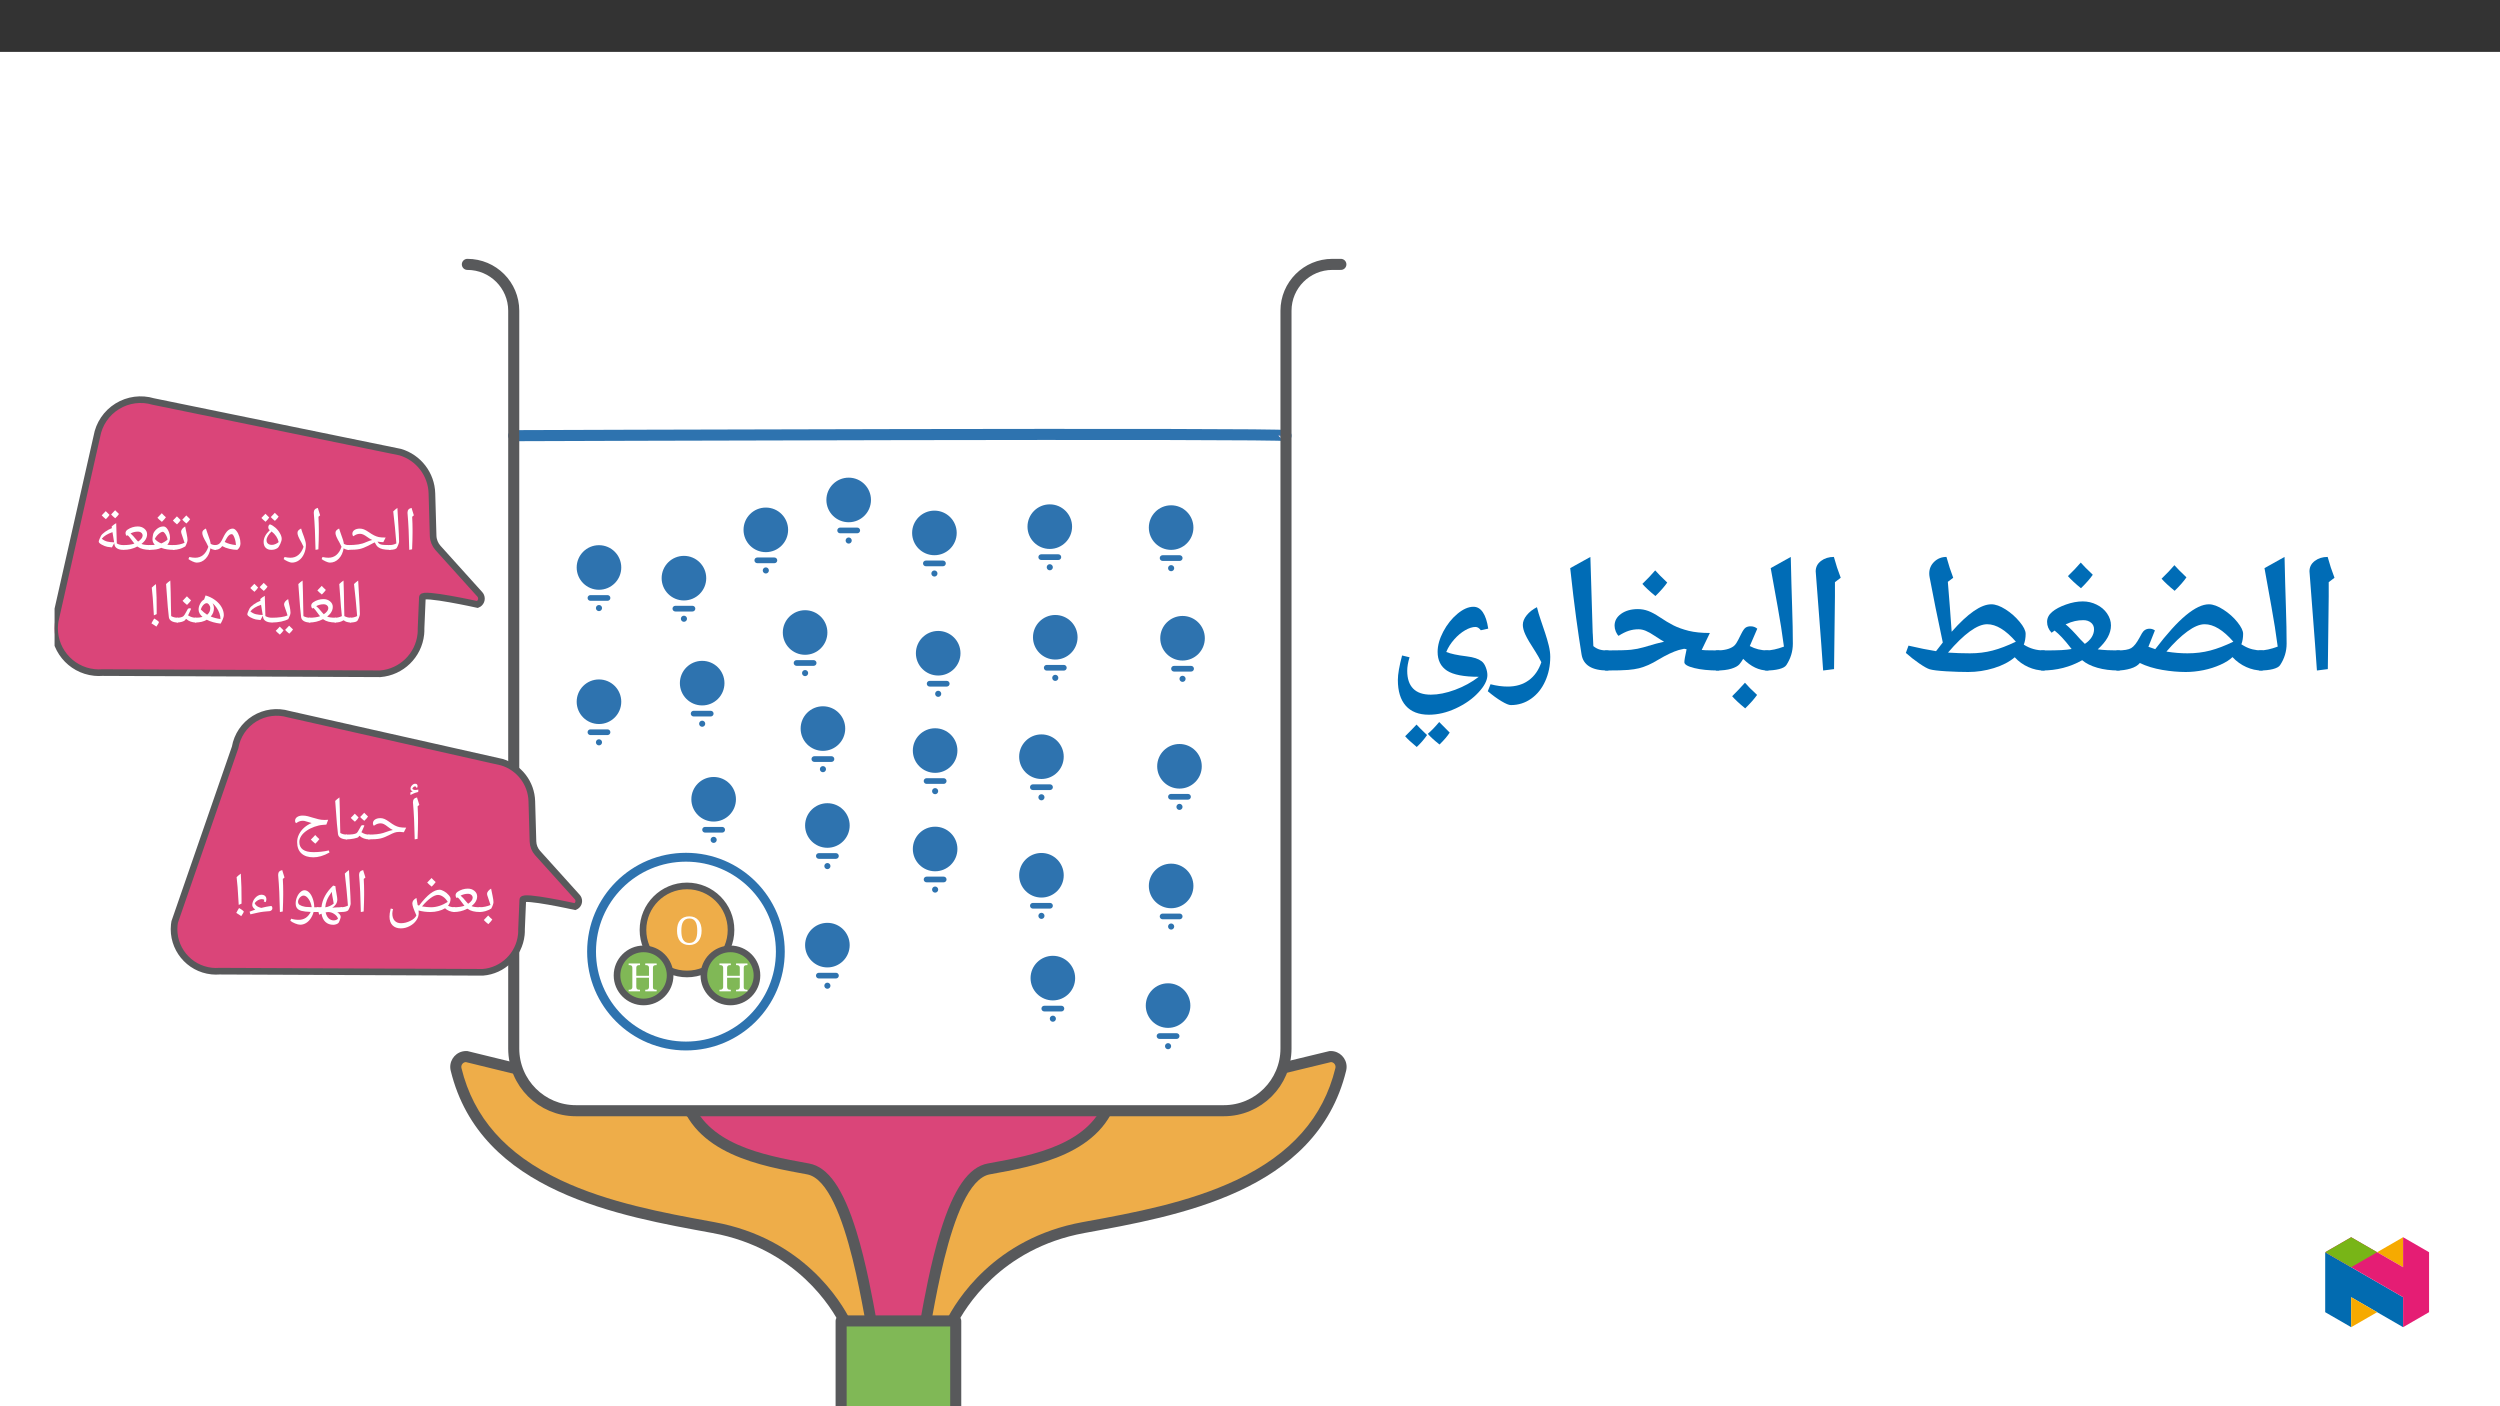 ﻿<?xml version="1.0" encoding="utf-8"?>
<svg xmlns="http://www.w3.org/2000/svg" xmlns:xlink="http://www.w3.org/1999/xlink" viewBox="0 0 960 540" version="1.1">
  <rect x="0" y="0" width="960" height="540" fill="#333333" stroke="none"/>
  <defs>
    <g>
      <symbol overflow="visible" id="glyph0-0">
        <path style="stroke:none;" d="M 1.203 0 L 1.203 -17.141 L 10.812 -17.141 L 10.812 0 Z M 2.359 -1.156 L 9.641 -1.156 L 9.641 -15.984 L 2.359 -15.984 Z M 2.359 -1.156 " />
      </symbol>
      <symbol overflow="visible" id="glyph0-1">
        <path style="stroke:none;" d="M 3.781 -8 L 3.781 -6.5 C 3.781 -4.945 3.723 -2.848 3.609 -0.203 L 2.516 0 C 2.41 -5.613 2.191 -10.27 1.859 -13.969 L 1.844 -14.281 C 1.844 -14.781 1.969 -15.18 2.219 -15.484 C 2.477 -15.785 2.879 -15.992 3.422 -16.109 C 3.441 -16.004 3.461 -15.906 3.484 -15.812 C 3.516 -15.727 3.781 -14.875 4.281 -13.25 L 3.641 -12.703 L 3.641 -12.594 C 3.734 -10.875 3.781 -9.344 3.781 -8 Z M 2.938 -17.281 Z M 3.156 1.25 Z M 3.156 1.25 " />
      </symbol>
      <symbol overflow="visible" id="glyph0-2">
        <path style="stroke:none;" d="M -0.031 0 C -0.164 0 -0.234 -0.066 -0.234 -0.203 L -0.234 -1.625 C -0.234 -1.758 -0.164 -1.828 -0.031 -1.828 C 0.945 -1.828 1.836 -2.039 2.641 -2.469 C 2.305 -6.719 1.906 -10.816 1.438 -14.766 C 1.895 -15.234 2.426 -15.68 3.031 -16.109 C 3.113 -14.391 3.242 -12.125 3.422 -9.312 C 3.566 -6.969 3.656 -4.941 3.688 -3.234 C 3.688 -2.961 3.602 -2.602 3.438 -2.156 C 3.281 -1.707 3.082 -1.266 2.844 -0.828 C 2.551 -0.273 1.594 0 -0.031 0 Z M 1.906 -17.281 Z M 2.891 0.703 Z M 2.891 1.25 Z M 2.891 1.25 " />
      </symbol>
      <symbol overflow="visible" id="glyph0-3">
        <path style="stroke:none;" d="M 0 0 C -0.133 0 -0.203 -0.066 -0.203 -0.203 L -0.203 -1.625 C -0.203 -1.758 -0.133 -1.828 0 -1.828 C 1.5 -1.828 2.801 -1.91 3.906 -2.078 C 5.008 -2.242 6 -2.531 6.875 -2.938 C 7.906 -3.383 8.707 -3.664 9.281 -3.781 C 8.656 -4.07 8.039 -4.441 7.438 -4.891 C 6.812 -5.348 6.289 -5.672 5.875 -5.859 C 5.457 -6.055 5.039 -6.156 4.625 -6.156 C 3.863 -6.156 3.176 -5.957 2.562 -5.562 L 2 -5.219 C 1.77 -5.445 1.656 -5.758 1.656 -6.156 C 1.656 -6.758 1.922 -7.242 2.453 -7.609 C 2.984 -7.973 3.68 -8.156 4.547 -8.156 C 5.066 -8.156 5.582 -8.055 6.094 -7.859 C 6.602 -7.66 7.207 -7.32 7.906 -6.844 C 8.727 -6.27 9.43 -5.836 10.016 -5.547 C 10.609 -5.254 11.203 -5.039 11.797 -4.906 C 12.391 -4.781 13.27 -4.719 14.438 -4.719 L 13.531 -2.938 C 12.758 -2.969 12.07 -3.035 11.469 -3.141 L 11.328 -3.125 L 11.422 -2.984 C 11.703 -2.516 12.125 -2.203 12.688 -2.047 C 13.25 -1.898 14.41 -1.828 16.172 -1.828 C 16.316 -1.828 16.391 -1.758 16.391 -1.625 L 16.391 -0.203 C 16.391 -0.066 16.316 0 16.172 0 C 14.984 -0.008 14.023 -0.098 13.297 -0.266 C 12.578 -0.441 11.984 -0.711 11.516 -1.078 C 11.055 -1.453 10.633 -2.047 10.25 -2.859 L 9.641 -2.578 L 7.672 -1.547 C 6.473 -0.93 5.391 -0.52 4.422 -0.312 C 3.461 -0.102 1.988 0 0 0 Z M 7.766 -9.328 Z M 7.641 0.703 Z M 7.641 1.25 Z M 7.641 1.25 " />
      </symbol>
      <symbol overflow="visible" id="glyph0-4">
        <path style="stroke:none;" d="M 9.578 0 C 8.828 0 8.176 -0.195 7.625 -0.594 C 7.344 1.082 6.719 2.414 5.75 3.406 C 4.789 4.406 3.648 4.906 2.328 4.906 C 1.941 4.906 1.414 4.754 0.75 4.453 C 0.082 4.148 -0.441 3.848 -0.828 3.547 L -0.5 2.75 C 0.383 2.938 1.141 3.031 1.766 3.031 C 2.973 3.031 4 2.672 4.844 1.953 C 5.695 1.234 6.352 0.191 6.812 -1.172 C 6.602 -1.691 6.359 -2.195 6.078 -2.688 C 5.516 -3.656 5.109 -4.43 4.859 -5.016 C 4.609 -5.609 4.484 -6.102 4.484 -6.5 C 4.484 -6.906 4.602 -7.234 4.844 -7.484 C 5.094 -7.734 5.438 -7.969 5.875 -8.188 C 5.988 -7.75 6.148 -7.266 6.359 -6.734 C 6.859 -5.391 7.195 -4.414 7.375 -3.812 C 7.551 -3.219 7.66 -2.719 7.703 -2.312 C 8.242 -1.988 8.867 -1.828 9.578 -1.828 C 9.711 -1.828 9.781 -1.758 9.781 -1.625 L 9.781 -0.203 C 9.781 -0.066 9.711 0 9.578 0 Z M 4.719 -9.359 Z M 2.422 6.078 Z M 2.422 6.078 " />
      </symbol>
      <symbol overflow="visible" id="glyph0-5">
        <path style="stroke:none;" d="M 2.328 4.906 C 1.941 4.906 1.414 4.754 0.75 4.453 C 0.082 4.148 -0.441 3.848 -0.828 3.547 L -0.5 2.75 C 0.383 2.938 1.141 3.031 1.766 3.031 C 2.973 3.031 4 2.672 4.844 1.953 C 5.695 1.234 6.352 0.191 6.812 -1.172 C 6.602 -1.691 6.359 -2.195 6.078 -2.688 C 5.516 -3.656 5.109 -4.43 4.859 -5.016 C 4.609 -5.609 4.484 -6.102 4.484 -6.5 C 4.484 -6.906 4.602 -7.234 4.844 -7.484 C 5.094 -7.734 5.438 -7.969 5.875 -8.188 C 5.988 -7.75 6.145 -7.258 6.344 -6.719 C 6.551 -6.188 6.754 -5.641 6.953 -5.078 C 7.16 -4.523 7.336 -3.973 7.484 -3.422 C 7.641 -2.879 7.719 -2.383 7.719 -1.938 C 7.719 -0.695 7.477 0.453 7 1.516 C 6.531 2.586 5.883 3.422 5.062 4.016 C 4.238 4.609 3.328 4.906 2.328 4.906 Z M 4.359 -9.359 Z M 2.391 6.078 Z M 2.391 6.078 " />
      </symbol>
      <symbol overflow="visible" id="glyph0-6">
        <path style="stroke:none;" d="M 3.406 -8.656 C 3.406 -8.906 3.461 -9.141 3.578 -9.359 C 3.703 -9.578 3.859 -9.723 4.047 -9.797 C 4.766 -9.547 5.461 -9.117 6.141 -8.516 C 6.828 -7.922 7.398 -7.219 7.859 -6.406 C 8.328 -5.602 8.562 -4.875 8.562 -4.219 C 8.562 -3.738 8.375 -3.082 8 -2.25 C 7.625 -1.426 7.27 -0.898 6.938 -0.672 C 6.27 -0.223 5.484 0 4.578 0 C 3.672 0 2.953 -0.258 2.422 -0.781 C 1.891 -1.312 1.625 -2.062 1.625 -3.031 C 1.625 -3.781 1.812 -4.531 2.188 -5.281 C 2.57 -6.031 3.176 -6.797 4 -7.578 C 3.75 -7.734 3.586 -7.906 3.516 -8.094 C 3.441 -8.281 3.406 -8.469 3.406 -8.656 Z M 2.734 -3.734 C 2.734 -3.16 2.914 -2.711 3.281 -2.391 C 3.645 -2.066 4.16 -1.906 4.828 -1.906 C 5.254 -1.906 5.723 -2.02 6.234 -2.25 C 6.742 -2.488 7.129 -2.734 7.391 -2.984 C 7.055 -4.555 6.148 -5.914 4.672 -7.062 C 4.078 -6.508 3.602 -5.93 3.25 -5.328 C 2.906 -4.723 2.734 -4.191 2.734 -3.734 Z M 4.062 -10.969 Z M 5.172 0.703 Z M 5.172 1.25 Z M 3.766 -12.422 C 3.484 -11.961 3.016 -11.414 2.359 -10.781 C 1.641 -11.363 1.109 -11.852 0.766 -12.25 C 1.18 -12.633 1.695 -13.172 2.312 -13.859 C 2.5 -13.672 2.984 -13.191 3.766 -12.422 Z M 7.391 -12.766 C 7.098 -12.285 6.617 -11.738 5.953 -11.125 C 5.273 -11.664 4.75 -12.156 4.375 -12.594 C 4.539 -12.75 5.055 -13.289 5.922 -14.219 C 6.109 -14.008 6.598 -13.523 7.391 -12.766 Z M 4.156 -10.547 Z M 4.047 -14.797 Z M 4.156 -10.781 Z M 4.156 -10.781 " />
      </symbol>
      <symbol overflow="visible" id="glyph0-7">
        <path style="stroke:none;" d="M 0 0 C -0.133 0 -0.203 -0.066 -0.203 -0.203 L -0.203 -1.625 C -0.203 -1.758 -0.133 -1.828 0 -1.828 C 0.613 -1.828 1.129 -1.973 1.547 -2.266 C 1.961 -2.555 2.32 -3.004 2.625 -3.609 L 3.109 -4.578 C 3.723 -5.891 4.32 -6.812 4.906 -7.344 C 5.5 -7.883 6.148 -8.156 6.859 -8.156 C 7.328 -8.156 7.789 -7.867 8.25 -7.297 C 8.719 -6.734 9.094 -6 9.375 -5.094 C 9.664 -4.195 9.812 -3.332 9.812 -2.5 C 9.812 -2.008 9.719 -1.562 9.531 -1.156 C 9.352 -0.75 9.039 -0.363 8.594 0 C 7.633 0 6.613 -0.129 5.531 -0.391 C 4.445 -0.66 3.539 -1.008 2.812 -1.438 C 2.438 -0.926 2.023 -0.555 1.578 -0.328 C 1.141 -0.109 0.613 0 0 0 Z M 8.062 -1.828 C 8.031 -2.816 7.844 -3.766 7.5 -4.672 C 7.156 -5.578 6.816 -6.031 6.484 -6.031 C 6.18 -6.031 5.895 -5.941 5.625 -5.766 C 5.363 -5.586 5.098 -5.312 4.828 -4.938 C 4.566 -4.562 4.207 -3.926 3.75 -3.031 C 4.875 -2.414 6.312 -2.016 8.062 -1.828 Z M 5.938 -9.328 Z M 6.031 0.703 Z M 5.562 1.484 Z M 5.562 1.484 " />
      </symbol>
      <symbol overflow="visible" id="glyph0-8">
        <path style="stroke:none;" d="M 0 0 C -0.133 0 -0.203 -0.066 -0.203 -0.203 L -0.203 -1.625 C -0.203 -1.758 -0.133 -1.828 0 -1.828 C 0.727 -1.828 1.473 -1.906 2.234 -2.062 C 3.004 -2.227 3.676 -2.441 4.25 -2.703 C 4.039 -3.453 3.75 -4.332 3.375 -5.344 C 3.07 -6.176 2.922 -6.711 2.922 -6.953 C 2.922 -7.305 3.062 -7.664 3.344 -8.031 C 3.633 -8.395 4.016 -8.711 4.484 -8.984 C 4.555 -8.523 4.742 -7.602 5.047 -6.219 C 5.273 -5.164 5.391 -4.348 5.391 -3.766 C 5.391 -3.523 5.316 -3.188 5.172 -2.75 C 5.023 -2.312 4.816 -1.836 4.547 -1.328 C 3.066 -0.441 1.551 0 0 0 Z M 3.328 -10.156 Z M 3.047 0.703 Z M 3.047 1.25 Z M 2.766 -11.422 C 2.484 -10.961 2.016 -10.414 1.359 -9.781 C 0.641 -10.363 0.109 -10.852 -0.234 -11.25 C 0.18 -11.633 0.695 -12.172 1.312 -12.859 C 1.5 -12.672 1.984 -12.191 2.766 -11.422 Z M 6.391 -11.766 C 6.098 -11.285 5.617 -10.738 4.953 -10.125 C 4.273 -10.664 3.75 -11.156 3.375 -11.594 C 3.539 -11.75 4.055 -12.289 4.922 -13.219 C 5.109 -13.008 5.598 -12.523 6.391 -11.766 Z M 3.156 -9.547 Z M 3.047 -13.797 Z M 3.156 -9.781 Z M 3.156 -9.781 " />
      </symbol>
      <symbol overflow="visible" id="glyph0-9">
        <path style="stroke:none;" d="M 2.094 -1.906 C 1.5 -2.594 1.203 -3.281 1.203 -3.969 C 1.203 -4.383 1.25 -4.863 1.344 -5.406 C 1.438 -5.945 1.531 -6.305 1.625 -6.484 C 2.039 -7.242 2.582 -7.848 3.25 -8.297 C 3.926 -8.754 4.648 -8.984 5.422 -8.984 C 5.836 -8.984 6.238 -8.781 6.625 -8.375 C 7.008 -7.969 7.32 -7.422 7.562 -6.734 C 7.812 -6.047 7.938 -5.359 7.938 -4.672 C 7.938 -3.641 7.594 -2.734 6.906 -1.953 C 7.414 -1.867 8.273 -1.828 9.484 -1.828 C 9.617 -1.828 9.688 -1.758 9.688 -1.625 L 9.688 -0.203 C 9.688 -0.066 9.617 0 9.484 0 C 7.516 0 5.91 -0.242 4.672 -0.734 L 4.562 -0.781 C 4.008 -0.5 3.367 -0.297 2.641 -0.172 C 1.922 -0.055 1.051 0 0.031 0 C -0.125 0 -0.203 -0.07 -0.203 -0.219 L -0.203 -1.609 C -0.203 -1.754 -0.125 -1.828 0.031 -1.828 C 0.906 -1.828 1.594 -1.852 2.094 -1.906 Z M 7 -3.938 C 6.957 -4.332 6.828 -4.77 6.609 -5.25 C 6.391 -5.727 6.145 -6.129 5.875 -6.453 C 5.602 -6.773 5.379 -6.938 5.203 -6.938 C 4.754 -6.938 4.219 -6.664 3.594 -6.125 C 2.977 -5.594 2.477 -4.953 2.094 -4.203 C 2.758 -3.422 3.586 -2.844 4.578 -2.469 C 5.453 -2.812 6.258 -3.301 7 -3.938 Z M 4.797 -10.156 Z M 4.656 0.703 Z M 4.656 1.25 Z M 6.359 -12.5 C 5.984 -11.969 5.469 -11.383 4.812 -10.75 C 4.102 -11.312 3.531 -11.832 3.094 -12.312 C 3.914 -13.125 4.473 -13.707 4.766 -14.062 C 5.273 -13.508 5.805 -12.988 6.359 -12.5 Z M 4.812 -10.516 Z M 4.766 -14.656 Z M 4.766 -14.656 " />
      </symbol>
      <symbol overflow="visible" id="glyph0-10">
        <path style="stroke:none;" d="M 10.109 0 C 8.086 0 6.531 -0.391 5.438 -1.172 L 5.266 -1.297 L 5.031 -1.172 C 3.5 -0.391 1.832 0 0.031 0 C -0.125 0 -0.203 -0.07 -0.203 -0.219 L -0.203 -1.609 C -0.203 -1.754 -0.125 -1.828 0.031 -1.828 C 1.688 -1.828 3.055 -2.02 4.141 -2.406 L 3.703 -2.953 C 3.066 -3.848 2.602 -4.469 2.312 -4.812 C 2.031 -5.156 1.77 -5.422 1.531 -5.609 L 1.156 -5.344 C 0.875 -5.656 0.734 -6.008 0.734 -6.406 C 0.734 -6.969 1.008 -7.43 1.562 -7.797 C 2.113 -8.172 2.723 -8.461 3.391 -8.672 C 4.055 -8.879 4.734 -8.984 5.422 -8.984 C 6.453 -8.984 7.305 -8.691 7.984 -8.109 C 8.672 -7.535 9.016 -6.828 9.016 -5.984 C 9.016 -5.516 8.93 -5.066 8.766 -4.641 C 8.598 -4.223 8.375 -3.832 8.094 -3.469 C 7.812 -3.113 7.398 -2.711 6.859 -2.266 C 7.523 -1.973 8.609 -1.828 10.109 -1.828 C 10.266 -1.828 10.344 -1.754 10.344 -1.609 L 10.344 -0.219 C 10.344 -0.07 10.266 0 10.109 0 Z M 7.297 -5.469 C 7.297 -5.914 7.129 -6.281 6.797 -6.562 C 6.461 -6.852 6.023 -7 5.484 -7 C 4.504 -7 3.562 -6.766 2.656 -6.297 C 3.238 -5.836 4.004 -5.016 4.953 -3.828 C 5.141 -3.598 5.344 -3.379 5.562 -3.172 C 6.094 -3.523 6.516 -3.898 6.828 -4.297 C 7.141 -4.703 7.297 -5.094 7.297 -5.469 Z M 5.078 -10.156 Z M 5.297 0.703 Z M 5.297 1.25 Z M 5.297 1.25 " />
      </symbol>
      <symbol overflow="visible" id="glyph0-11">
        <path style="stroke:none;" d="M 6.688 -0.938 C 5.812 -1.02 5.207 -1.098 4.875 -1.172 C 4.551 -1.242 4.211 -1.348 3.859 -1.484 C 3.504 -1.617 3.141 -1.789 2.766 -2 C 2.391 -2.219 2.102 -2.422 1.906 -2.609 C 1.719 -2.805 1.625 -2.988 1.625 -3.156 C 1.625 -3.363 1.734 -3.723 1.953 -4.234 C 2.172 -4.754 2.348 -5.133 2.484 -5.375 C 2.723 -5.82 3.25 -6.336 4.062 -6.922 C 4.883 -7.504 5.754 -7.977 6.672 -8.344 L 6.594 -9 C 7.145 -9.5 7.723 -9.914 8.328 -10.25 L 8.562 -2.469 C 9.281 -2.039 10.109 -1.828 11.047 -1.828 C 11.18 -1.828 11.25 -1.758 11.25 -1.625 L 11.25 -0.203 C 11.25 -0.066 11.18 0 11.047 0 C 10.078 0 9.289 -0.18 8.688 -0.547 C 8.094 -0.91 7.75 -1.426 7.656 -2.094 L 7.578 -2.594 Z M 2.797 -4.266 C 3.441 -3.723 4.156 -3.359 4.938 -3.172 C 5.719 -2.992 6.582 -2.898 7.531 -2.891 L 6.906 -6.75 L 6.891 -6.797 C 4.973 -6.141 3.609 -5.297 2.797 -4.266 Z M 5.562 -11.422 Z M 7.328 0.703 Z M 6.859 1.484 Z M 5.766 -13.422 C 5.484 -12.961 5.016 -12.414 4.359 -11.781 C 3.641 -12.363 3.109 -12.852 2.766 -13.25 C 3.18 -13.633 3.695 -14.172 4.312 -14.859 C 4.5 -14.672 4.984 -14.191 5.766 -13.422 Z M 9.391 -13.766 C 9.098 -13.285 8.617 -12.738 7.953 -12.125 C 7.273 -12.664 6.75 -13.156 6.375 -13.594 C 6.539 -13.75 7.055 -14.289 7.922 -15.219 C 8.109 -15.008 8.598 -14.523 9.391 -13.766 Z M 6.156 -11.547 Z M 6.047 -15.797 Z M 6.156 -11.781 Z M 6.156 -11.781 " />
      </symbol>
      <symbol overflow="visible" id="glyph0-12">
        <path style="stroke:none;" d="M 0 0 C -0.133 0 -0.203 -0.066 -0.203 -0.203 L -0.203 -1.625 C -0.203 -1.758 -0.133 -1.828 0 -1.828 C 0.906 -1.828 1.781 -2.035 2.625 -2.453 C 2.414 -4.141 2.16 -7.176 1.859 -11.562 L 1.625 -14.766 C 2.102 -15.254 2.645 -15.703 3.25 -16.109 C 3.352 -13.91 3.438 -10.457 3.5 -5.75 L 3.578 -2.469 C 4.305 -2.039 5.141 -1.828 6.078 -1.828 C 6.211 -1.828 6.281 -1.758 6.281 -1.625 L 6.281 -0.203 C 6.281 -0.066 6.211 0 6.078 0 C 4.898 0 3.977 -0.285 3.312 -0.859 C 2.727 -0.523 2.203 -0.297 1.734 -0.172 C 1.266 -0.055 0.688 0 0 0 Z M 3.172 1.25 Z M 1.906 -17.281 Z M 1.906 -17.281 " />
      </symbol>
      <symbol overflow="visible" id="glyph0-13">
        <path style="stroke:none;" d="M 10.109 0 C 8.086 0 6.531 -0.391 5.438 -1.172 L 5.266 -1.297 L 5.031 -1.172 C 3.5 -0.391 1.832 0 0.031 0 C -0.125 0 -0.203 -0.07 -0.203 -0.219 L -0.203 -1.609 C -0.203 -1.754 -0.125 -1.828 0.031 -1.828 C 1.688 -1.828 3.055 -2.02 4.141 -2.406 L 3.703 -2.953 C 3.066 -3.848 2.602 -4.469 2.312 -4.812 C 2.031 -5.156 1.77 -5.422 1.531 -5.609 L 1.156 -5.344 C 0.875 -5.656 0.734 -6.008 0.734 -6.406 C 0.734 -6.969 1.008 -7.43 1.562 -7.797 C 2.113 -8.172 2.723 -8.461 3.391 -8.672 C 4.055 -8.879 4.734 -8.984 5.422 -8.984 C 6.453 -8.984 7.305 -8.691 7.984 -8.109 C 8.672 -7.535 9.016 -6.828 9.016 -5.984 C 9.016 -5.516 8.93 -5.066 8.766 -4.641 C 8.598 -4.223 8.375 -3.832 8.094 -3.469 C 7.812 -3.113 7.398 -2.711 6.859 -2.266 C 7.523 -1.973 8.609 -1.828 10.109 -1.828 C 10.266 -1.828 10.344 -1.754 10.344 -1.609 L 10.344 -0.219 C 10.344 -0.07 10.266 0 10.109 0 Z M 7.297 -5.469 C 7.297 -5.914 7.129 -6.281 6.797 -6.562 C 6.461 -6.852 6.023 -7 5.484 -7 C 4.504 -7 3.562 -6.766 2.656 -6.297 C 3.238 -5.836 4.004 -5.016 4.953 -3.828 C 5.141 -3.598 5.344 -3.379 5.562 -3.172 C 6.094 -3.523 6.516 -3.898 6.828 -4.297 C 7.141 -4.703 7.297 -5.094 7.297 -5.469 Z M 5.078 -10.156 Z M 5.297 0.703 Z M 5.297 1.25 Z M 6.359 -12.5 C 5.984 -11.969 5.469 -11.383 4.812 -10.75 C 4.102 -11.312 3.531 -11.832 3.094 -12.312 C 3.914 -13.125 4.473 -13.707 4.766 -14.062 C 5.273 -13.508 5.805 -12.988 6.359 -12.5 Z M 4.812 -10.516 Z M 4.766 -14.656 Z M 4.766 -14.656 " />
      </symbol>
      <symbol overflow="visible" id="glyph0-14">
        <path style="stroke:none;" d="M 6.484 -1.625 L 6.484 -0.203 C 6.484 -0.066 6.414 0 6.281 0 C 5.332 0 4.547 -0.18 3.922 -0.547 C 3.305 -0.922 2.961 -1.438 2.891 -2.094 C 2.629 -4.133 2.352 -7.289 2.062 -11.562 L 1.828 -14.766 C 2.273 -15.223 2.816 -15.672 3.453 -16.109 C 3.555 -13.672 3.641 -10.219 3.703 -5.75 L 3.781 -2.453 C 4.531 -2.035 5.363 -1.828 6.281 -1.828 C 6.414 -1.828 6.484 -1.758 6.484 -1.625 Z M 2.719 -17.281 Z M 4.156 1.25 Z M 4.156 1.25 " />
      </symbol>
      <symbol overflow="visible" id="glyph0-15">
        <path style="stroke:none;" d="M 0 0 C -0.133 0 -0.203 -0.066 -0.203 -0.203 L -0.203 -1.625 C -0.203 -1.758 -0.133 -1.828 0 -1.828 C 1.176 -1.828 2.305 -1.906 3.391 -2.062 C 4.484 -2.227 5.312 -2.441 5.875 -2.703 C 5.707 -3.348 5.414 -4.227 5 -5.344 C 4.695 -6.176 4.547 -6.711 4.547 -6.953 C 4.547 -7.305 4.688 -7.664 4.969 -8.031 C 5.258 -8.395 5.645 -8.711 6.125 -8.984 C 6.188 -8.516 6.27 -8.047 6.375 -7.578 C 6.488 -7.117 6.594 -6.664 6.688 -6.219 C 6.781 -5.781 6.859 -5.352 6.922 -4.938 C 6.984 -4.52 7.016 -4.129 7.016 -3.766 C 7.016 -3.211 6.738 -2.398 6.188 -1.328 C 5.531 -0.93 4.617 -0.609 3.453 -0.359 C 2.297 -0.117 1.145 0 0 0 Z M 4.625 -10.156 Z M 4.219 0.703 Z M 4.219 1.25 Z M 4.359 3.016 C 4.066 3.473 3.594 4.02 2.938 4.656 C 2.219 4.07 1.688 3.582 1.344 3.188 C 1.77 2.801 2.285 2.266 2.891 1.578 C 3.035 1.723 3.523 2.203 4.359 3.016 Z M 7.984 2.672 C 7.691 3.129 7.211 3.672 6.547 4.297 C 5.848 3.742 5.316 3.258 4.953 2.844 C 5.316 2.508 5.832 1.969 6.5 1.219 C 6.645 1.375 7.141 1.859 7.984 2.672 Z M 4.672 3.078 Z M 4.625 1.219 Z M 4.703 4.891 Z M 4.703 4.891 " />
      </symbol>
      <symbol overflow="visible" id="glyph0-16">
        <path style="stroke:none;" d="M 0 0 C -0.133 0 -0.203 -0.066 -0.203 -0.203 L -0.203 -1.672 C -0.203 -1.773 -0.133 -1.828 0 -1.828 C 1.133 -1.828 2.055 -1.93 2.766 -2.141 C 1.766 -3.016 1.266 -3.957 1.266 -4.969 C 1.266 -5.707 1.469 -6.457 1.875 -7.219 C 2.281 -7.988 2.785 -8.523 3.391 -8.828 L 3.938 -10.391 C 5.289 -10.004 6.5 -9.422 7.562 -8.641 C 8.633 -7.867 9.469 -6.969 10.062 -5.938 C 10.656 -4.914 10.953 -3.867 10.953 -2.797 C 10.953 -2.422 10.836 -1.941 10.609 -1.359 C 10.391 -0.785 10.098 -0.188 9.734 0.438 C 7.641 0.195 5.863 -0.301 4.406 -1.062 C 3.77 -0.688 3.098 -0.414 2.391 -0.25 C 1.68 -0.082 0.883 0 0 0 Z M 5.75 -5.547 C 5.75 -5.992 5.598 -6.414 5.297 -6.812 C 5.004 -7.219 4.688 -7.422 4.344 -7.422 C 4.094 -7.422 3.816 -7.316 3.516 -7.109 C 3.211 -6.898 2.938 -6.609 2.688 -6.234 C 2.438 -5.867 2.25 -5.457 2.125 -5 C 2.863 -4.207 3.672 -3.535 4.547 -2.984 C 5.348 -3.617 5.75 -4.473 5.75 -5.547 Z M 9.672 -1.328 C 9.672 -2.035 9.535 -2.773 9.266 -3.547 C 8.992 -4.328 8.617 -5.051 8.141 -5.719 C 7.672 -6.395 7.164 -6.961 6.625 -7.422 C 6.977 -6.766 7.156 -6.113 7.156 -5.469 C 7.156 -4.27 6.75 -3.211 5.938 -2.297 C 7.031 -1.836 8.273 -1.516 9.672 -1.328 Z M 4.312 -11.562 Z M 5.375 0.703 Z M 5.375 1.719 Z M 5.375 1.719 " />
      </symbol>
      <symbol overflow="visible" id="glyph0-17">
        <path style="stroke:none;" d="M 0 0 C -0.133 0 -0.203 -0.066 -0.203 -0.203 L -0.203 -1.625 C -0.203 -1.758 -0.133 -1.828 0 -1.828 C 0.582 -1.828 1.082 -1.883 1.5 -2 C 1.926 -2.113 2.254 -2.273 2.484 -2.484 C 2.723 -2.703 3.102 -3.305 3.625 -4.297 L 4.047 -5.078 C 4.18 -5.336 4.426 -5.469 4.781 -5.469 C 5 -5.469 5.195 -5.406 5.375 -5.281 C 5.031 -4.438 4.641 -3.586 4.203 -2.734 C 4.766 -2.398 5.27 -2.164 5.719 -2.031 C 6.164 -1.895 6.664 -1.828 7.219 -1.828 C 7.352 -1.828 7.422 -1.758 7.422 -1.625 L 7.422 -0.203 C 7.422 -0.066 7.352 0 7.219 0 C 5.738 0 4.477 -0.469 3.438 -1.406 L 3.031 -0.875 C 2.875 -0.676 2.492 -0.477 1.891 -0.281 C 1.285 -0.094 0.656 0 0 0 Z M 3.547 -6.641 Z M 4.062 0.703 Z M 4.062 1.25 Z M 5.359 -8.5 C 4.984 -7.969 4.469 -7.383 3.812 -6.75 C 3.102 -7.312 2.531 -7.832 2.094 -8.312 C 2.914 -9.125 3.473 -9.707 3.766 -10.062 C 4.273 -9.508 4.805 -8.988 5.359 -8.5 Z M 3.812 -6.516 Z M 3.766 -10.656 Z M 3.766 -10.656 " />
      </symbol>
      <symbol overflow="visible" id="glyph0-18">
        <path style="stroke:none;" d="M 1.109 0.328 C 1.297 0.004 1.469 -0.312 1.625 -0.625 C 1.781 -0.938 1.961 -1.238 2.172 -1.531 C 2.828 -1.156 3.297 -0.848 3.578 -0.609 C 3.859 -0.379 4 -0.219 4 -0.125 C 4 0.039 3.672 0.609 3.016 1.578 L 2.469 1.203 C 2.164 0.984 1.711 0.691 1.109 0.328 Z M 2.047 -2.734 C 1.867 -5.961 1.723 -8.238 1.609 -9.562 C 1.504 -10.895 1.379 -12.172 1.234 -13.391 C 1.648 -13.816 2.188 -14.27 2.844 -14.75 C 2.969 -12.477 3.047 -10.75 3.078 -9.562 C 3.109 -8.375 3.125 -6.898 3.125 -5.141 L 3.125 -3.219 Z M 2.047 -2.734 " />
      </symbol>
      <symbol overflow="visible" id="glyph0-19">
        <path style="stroke:none;" d="M 3.781 -8 L 3.781 -6.5 C 3.781 -4.945 3.723 -2.848 3.609 -0.203 L 2.516 0 C 2.41 -5.613 2.191 -10.27 1.859 -13.969 L 1.844 -14.281 C 1.844 -14.781 1.969 -15.18 2.219 -15.484 C 2.477 -15.785 2.879 -15.992 3.422 -16.109 C 3.441 -16.004 3.461 -15.906 3.484 -15.812 C 3.516 -15.727 3.781 -14.875 4.281 -13.25 L 3.641 -12.703 L 3.641 -12.594 C 3.734 -10.875 3.781 -9.344 3.781 -8 Z M 2.938 -17.281 Z M 3.156 1.25 Z M 3 -19.953 L 3.016 -20.047 C 3.016 -20.117 2.984 -20.188 2.922 -20.25 C 2.867 -20.32 2.801 -20.359 2.719 -20.359 C 2.469 -20.359 2.238 -20.266 2.031 -20.078 C 1.832 -19.898 1.688 -19.691 1.594 -19.453 C 1.844 -19.129 2.219 -18.969 2.719 -18.969 C 3.008 -18.969 3.406 -19.02 3.906 -19.125 L 3.859 -18.203 C 3.191 -18.035 2.645 -17.863 2.219 -17.688 C 1.801 -17.508 1.359 -17.297 0.891 -17.047 L 0.828 -17.969 L 1.781 -18.516 C 1.195 -18.617 0.906 -18.938 0.906 -19.469 C 0.906 -19.926 1.094 -20.352 1.469 -20.75 C 1.852 -21.156 2.254 -21.359 2.672 -21.359 C 3.297 -21.359 3.609 -21.062 3.609 -20.469 C 3.609 -20.258 3.555 -20.047 3.453 -19.828 Z M 2.594 -17.391 Z M 2.359 -21.953 Z M 2.359 -21.953 " />
      </symbol>
      <symbol overflow="visible" id="glyph0-20">
        <path style="stroke:none;" d="M 0 0 C -0.133 0 -0.203 -0.066 -0.203 -0.203 L -0.203 -1.625 C -0.203 -1.758 -0.133 -1.828 0 -1.828 C 2.352 -1.828 4.203 -2.031 5.547 -2.438 L 6.875 -2.891 C 7.781 -3.234 8.586 -3.469 9.297 -3.594 C 8.672 -3.906 8.051 -4.305 7.438 -4.797 C 6.789 -5.305 6.266 -5.66 5.859 -5.859 C 5.461 -6.055 5.051 -6.156 4.625 -6.156 C 3.863 -6.156 3.176 -5.957 2.562 -5.562 L 2 -5.219 C 1.77 -5.445 1.656 -5.758 1.656 -6.156 C 1.656 -6.758 1.922 -7.242 2.453 -7.609 C 2.984 -7.973 3.68 -8.156 4.547 -8.156 C 5.055 -8.156 5.57 -8.047 6.094 -7.828 C 6.613 -7.609 7.219 -7.25 7.906 -6.75 C 8.738 -6.133 9.445 -5.672 10.031 -5.359 C 10.613 -5.055 11.207 -4.836 11.812 -4.703 C 12.414 -4.566 13.289 -4.5 14.438 -4.5 L 13.531 -2.734 C 13.031 -2.797 12.578 -2.836 12.172 -2.859 L 12.094 -2.875 L 11.609 -2.859 C 11.047 -2.859 10.516 -2.773 10.016 -2.609 C 9.516 -2.453 8.734 -2.098 7.672 -1.547 C 6.473 -0.93 5.391 -0.52 4.422 -0.312 C 3.461 -0.102 1.988 0 0 0 Z M 7.734 -9.328 Z M 7.672 0.703 Z M 7.672 1.25 Z M 7.672 1.25 " />
      </symbol>
      <symbol overflow="visible" id="glyph0-21">
        <path style="stroke:none;" d="M 6.406 -5.469 C 6.625 -5.469 6.82 -5.406 7 -5.281 C 6.707 -4.582 6.453 -4 6.234 -3.531 C 6.016 -3.062 5.883 -2.801 5.844 -2.75 C 6.375 -2.406 6.875 -2.164 7.344 -2.031 C 7.812 -1.895 8.316 -1.828 8.859 -1.828 C 8.992 -1.828 9.062 -1.758 9.062 -1.625 L 9.062 -0.203 C 9.062 -0.066 8.992 0 8.859 0 C 7.379 0 6.113 -0.461 5.062 -1.391 L 4.672 -0.875 C 4.516 -0.695 3.938 -0.504 2.938 -0.297 C 1.938 -0.098 0.957 0 0 0 C -0.133 0 -0.203 -0.066 -0.203 -0.203 L -0.203 -1.625 C -0.203 -1.758 -0.133 -1.828 0 -1.828 C 0.988 -1.828 1.828 -1.867 2.516 -1.953 C 3.211 -2.047 3.703 -2.191 3.984 -2.391 C 4.273 -2.598 4.695 -3.234 5.25 -4.297 L 5.672 -5.078 C 5.816 -5.336 6.062 -5.469 6.406 -5.469 Z M 5.188 -6.641 Z M 4.531 0.703 Z M 4.531 1.25 Z M 4.766 -8.422 C 4.484 -7.961 4.016 -7.414 3.359 -6.781 C 2.641 -7.363 2.109 -7.852 1.766 -8.25 C 2.18 -8.633 2.695 -9.172 3.312 -9.859 C 3.5 -9.672 3.984 -9.191 4.766 -8.422 Z M 8.391 -8.766 C 8.098 -8.285 7.617 -7.738 6.953 -7.125 C 6.273 -7.664 5.75 -8.156 5.375 -8.594 C 5.539 -8.75 6.055 -9.289 6.922 -10.219 C 7.109 -10.008 7.598 -9.523 8.391 -8.766 Z M 5.156 -6.547 Z M 5.047 -10.797 Z M 5.156 -6.781 Z M 5.156 -6.781 " />
      </symbol>
      <symbol overflow="visible" id="glyph0-22">
        <path style="stroke:none;" d="M 4.625 -7.141 C 3.863 -7.141 3.172 -6.941 2.547 -6.547 L 1.984 -6.219 C 1.891 -6.301 1.805 -6.426 1.734 -6.594 C 1.66 -6.758 1.625 -6.941 1.625 -7.141 C 1.625 -7.742 1.895 -8.227 2.438 -8.594 C 2.977 -8.957 3.676 -9.141 4.531 -9.141 C 5.219 -9.141 5.895 -9.051 6.562 -8.875 C 7.227 -8.695 7.895 -8.504 8.562 -8.297 C 9.238 -8.098 9.922 -7.91 10.609 -7.734 C 11.297 -7.555 12.008 -7.469 12.75 -7.469 L 13.125 -7.469 L 14.328 -7.516 L 13.641 -5.672 C 13.16 -5.598 12.711 -5.562 12.297 -5.562 C 11.297 -5.5 10.219 -5.258 9.062 -4.844 C 7.914 -4.438 6.906 -3.926 6.031 -3.312 C 5.156 -2.707 4.473 -2.031 3.984 -1.281 C 3.504 -0.539 3.266 0.223 3.266 1.016 C 3.266 2.273 3.711 3.238 4.609 3.906 C 5.516 4.57 6.879 4.906 8.703 4.906 C 10.68 4.906 12.641 4.688 14.578 4.25 L 14.844 5.047 C 13.676 5.703 12.586 6.172 11.578 6.453 C 10.566 6.742 9.594 6.891 8.656 6.891 C 6.664 6.891 5.129 6.383 4.047 5.375 C 2.961 4.375 2.422 2.922 2.422 1.016 C 2.422 0.004 2.664 -0.988 3.156 -1.969 C 3.645 -2.945 4.32 -3.812 5.188 -4.562 C 6.062 -5.312 6.992 -5.879 7.984 -6.266 C 7.879 -6.297 7.457 -6.426 6.719 -6.656 C 5.988 -6.895 5.5 -7.035 5.25 -7.078 C 5 -7.117 4.789 -7.141 4.625 -7.141 Z M 8.203 -10.312 Z M 1.5 6.297 Z M 8.922 0.078 Z M 8.297 8.062 Z M 10.953 -0.109 C 10.578 0.43 10.062 1.02 9.406 1.656 C 8.719 1.113 8.145 0.586 7.688 0.078 C 8.406 -0.617 8.961 -1.203 9.359 -1.672 C 9.91 -1.066 10.441 -0.547 10.953 -0.109 Z M 9.344 0.078 Z M 9.359 -1.906 Z M 9.406 1.891 Z M 9.359 -2.266 Z M 9.359 -2.266 " />
      </symbol>
      <symbol overflow="visible" id="glyph0-23">
        <path style="stroke:none;" d="M 0 0 C -0.133 0 -0.203 -0.066 -0.203 -0.203 L -0.203 -1.625 C -0.203 -1.758 -0.133 -1.828 0 -1.828 C 0.727 -1.828 1.473 -1.906 2.234 -2.062 C 3.004 -2.227 3.676 -2.441 4.25 -2.703 C 4.039 -3.453 3.75 -4.332 3.375 -5.344 C 3.07 -6.176 2.922 -6.711 2.922 -6.953 C 2.922 -7.305 3.062 -7.664 3.344 -8.031 C 3.633 -8.395 4.016 -8.711 4.484 -8.984 C 4.555 -8.523 4.742 -7.602 5.047 -6.219 C 5.273 -5.164 5.391 -4.348 5.391 -3.766 C 5.391 -3.523 5.316 -3.188 5.172 -2.75 C 5.023 -2.312 4.816 -1.836 4.547 -1.328 C 3.066 -0.441 1.551 0 0 0 Z M 3.328 -10.156 Z M 3.047 0.703 Z M 3.047 1.25 Z M 4.953 2.891 C 4.578 3.43 4.062 4.02 3.406 4.656 C 2.719 4.113 2.145 3.586 1.688 3.078 C 2.406 2.379 2.961 1.797 3.359 1.328 C 3.91 1.93 4.441 2.453 4.953 2.891 Z M 3.344 3.078 Z M 3.359 1.094 Z M 3.406 4.891 Z M 3.359 0.734 Z M 3.359 0.734 " />
      </symbol>
      <symbol overflow="visible" id="glyph0-24">
        <path style="stroke:none;" d="M 26.594 0 C 25.914 0 25.238 -0.133 24.562 -0.406 C 23.883 -0.688 23.348 -1.031 22.953 -1.438 C 22.266 -1 21.422 -0.648 20.422 -0.391 C 19.422 -0.129 18.395 0 17.344 0 C 15.738 0 14.219 -0.195 12.781 -0.594 C 12.82 -0.25 12.844 0.082 12.844 0.406 C 12.844 1.383 12.531 2.32 11.906 3.219 C 11.281 4.125 10.426 4.859 9.344 5.422 C 8.258 5.992 7.141 6.281 5.984 6.281 C 4.609 6.281 3.535 5.883 2.766 5.094 C 2.004 4.312 1.625 3.203 1.625 1.766 C 1.625 1.305 1.656 0.867 1.719 0.453 C 1.781 0.047 1.906 -0.551 2.094 -1.344 L 2.984 -1.125 C 2.797 -0.426 2.703 0.145 2.703 0.594 C 2.703 1.758 2.992 2.664 3.578 3.312 C 4.172 3.969 4.988 4.297 6.031 4.297 C 7.219 4.297 8.398 4.004 9.578 3.422 C 10.766 2.848 11.555 2.141 11.953 1.297 C 10.91 -0.992 10.391 -2.52 10.391 -3.281 C 10.391 -3.695 10.504 -4.07 10.734 -4.406 C 10.973 -4.738 11.379 -5.078 11.953 -5.422 C 12.016 -4.953 12.176 -4.035 12.438 -2.672 L 12.859 -2.5 L 12.969 -2.469 C 14.582 -4.57 16.031 -6.113 17.312 -7.094 C 18.602 -8.07 19.773 -8.562 20.828 -8.562 C 21.316 -8.562 21.898 -8.363 22.578 -7.969 C 23.266 -7.57 23.848 -7.094 24.328 -6.531 C 24.816 -5.977 25.062 -5.492 25.062 -5.078 C 25.062 -4.055 24.738 -3.176 24.094 -2.438 C 24.801 -2.031 25.633 -1.828 26.594 -1.828 C 26.727 -1.828 26.797 -1.758 26.797 -1.625 L 26.797 -0.203 C 26.797 -0.066 26.727 0 26.594 0 Z M 17.578 -1.828 C 19.66 -1.828 21.797 -2.508 23.984 -3.875 C 23.504 -4.719 22.922 -5.375 22.234 -5.844 C 21.555 -6.32 20.891 -6.562 20.234 -6.562 C 19.453 -6.562 18.52 -6.172 17.438 -5.391 C 16.363 -4.609 15.254 -3.531 14.109 -2.156 C 15.422 -1.938 16.578 -1.828 17.578 -1.828 Z M 17.5 -9.734 Z M 19.219 0.703 Z M 19.219 1.25 Z M 19.359 -11.5 C 18.984 -10.969 18.469 -10.383 17.812 -9.75 C 17.102 -10.312 16.531 -10.832 16.094 -11.312 C 16.914 -12.125 17.473 -12.707 17.766 -13.062 C 18.273 -12.508 18.805 -11.988 19.359 -11.5 Z M 17.812 -9.516 Z M 17.766 -13.656 Z M 17.766 -13.656 " />
      </symbol>
      <symbol overflow="visible" id="glyph0-25">
        <path style="stroke:none;" d="M 7.625 0.172 C 8 0.328 8.316 0.566 8.578 0.891 C 8.836 1.223 8.969 1.547 8.969 1.859 C 8.969 2.086 8.859 2.488 8.641 3.062 C 8.422 3.645 8.254 4.008 8.141 4.156 C 7.941 4.375 7.656 4.551 7.281 4.688 C 6.906 4.832 6.52 4.906 6.125 4.906 C 4.883 4.906 3.867 4.535 3.078 3.797 C 2.297 3.055 1.801 2.004 1.594 0.641 L 0.688 1.031 L 0.422 -0.031 L 0 0 C -0.133 0 -0.203 -0.066 -0.203 -0.203 L -0.203 -1.625 C -0.203 -1.758 -0.133 -1.828 0 -1.828 L 1.109 -1.859 L 1.578 -1.906 C 1.898 -4.875 3.398 -7.625 6.078 -10.156 L 6.922 -9.922 C 6.984 -9.191 7.125 -8.25 7.344 -7.094 C 7.551 -6.008 7.656 -5.242 7.656 -4.797 C 7.656 -4.086 7.457 -3.457 7.062 -2.906 C 6.664 -2.363 6.211 -1.945 5.703 -1.656 L 6.219 -1.703 C 7.062 -1.785 8.082 -1.828 9.281 -1.828 C 9.457 -1.828 9.547 -1.742 9.547 -1.578 L 9.547 -0.266 C 9.547 -0.086 9.457 0 9.281 0 C 8.676 0 8.125 0.055 7.625 0.172 Z M 6.266 -3.219 L 6.078 -4.438 C 5.766 -5.957 5.582 -7.062 5.531 -7.75 C 4.645 -6.5 4.02 -5.422 3.656 -4.516 C 3.301 -3.609 3.094 -2.707 3.031 -1.812 C 3.594 -1.875 4.156 -2.031 4.719 -2.281 C 5.289 -2.531 5.805 -2.844 6.266 -3.219 Z M 6.328 3.219 C 6.598 3.219 6.883 3.16 7.188 3.047 C 7.5 2.93 7.742 2.773 7.922 2.578 C 7.723 1.879 7.25 1.273 6.5 0.766 C 5.758 0.254 4.961 0 4.109 0 C 3.973 0 3.66 0.047 3.172 0.141 C 3.422 1.172 3.816 1.941 4.359 2.453 C 4.91 2.961 5.566 3.219 6.328 3.219 Z M 5.516 -11.328 Z M 6.078 6.078 Z M 6.078 6.078 " />
      </symbol>
      <symbol overflow="visible" id="glyph0-26">
        <path style="stroke:none;" d="M 4.625 4.875 C 4.113 4.875 3.457 4.711 2.656 4.391 C 1.863 4.066 1.254 3.719 0.828 3.344 L 1.156 2.562 C 2.02 2.852 2.992 3 4.078 3 C 5.066 3 5.945 2.754 6.719 2.266 C 7.488 1.773 8.133 1.008 8.656 -0.031 C 7.094 -0.094 5.922 -0.227 5.141 -0.438 C 4.367 -0.645 3.801 -0.977 3.438 -1.438 C 3.07 -1.895 2.891 -2.516 2.891 -3.297 C 2.891 -4.109 3.051 -4.91 3.375 -5.703 C 3.707 -6.504 4.141 -7.145 4.672 -7.625 C 5.203 -8.113 5.734 -8.359 6.266 -8.359 C 6.922 -8.359 7.535 -8.062 8.109 -7.469 C 8.68 -6.875 9.141 -6.055 9.484 -5.016 C 9.836 -3.984 10.016 -2.957 10.016 -1.938 L 10.016 -1.828 L 11.453 -1.828 C 11.586 -1.828 11.656 -1.758 11.656 -1.625 L 11.656 -0.203 C 11.656 -0.066 11.586 0 11.453 0 L 9.766 0 C 9.523 0.914 9.145 1.754 8.625 2.516 C 8.113 3.273 7.508 3.859 6.812 4.266 C 6.113 4.672 5.383 4.875 4.625 4.875 Z M 5.891 -6.312 C 5.566 -6.312 5.238 -6.188 4.906 -5.938 C 4.57 -5.688 4.301 -5.375 4.094 -5 C 3.895 -4.625 3.797 -4.281 3.797 -3.969 C 3.797 -3.406 4.02 -2.977 4.469 -2.688 C 4.914 -2.406 5.562 -2.188 6.406 -2.031 C 6.52 -2.008 6.645 -1.988 6.781 -1.969 C 6.914 -1.957 7.672 -1.922 9.047 -1.859 C 8.848 -3.109 8.441 -4.16 7.828 -5.016 C 7.223 -5.879 6.578 -6.312 5.891 -6.312 Z M 5.797 -9.531 Z M 5.219 6.047 Z M 6.031 -12.781 Z M 6.031 -12.781 " />
      </symbol>
      <symbol overflow="visible" id="glyph0-27">
        <path style="stroke:none;" d="M 1.297 -0.125 C 1.859 -0.352 2.484 -0.586 3.172 -0.828 L 3.5 -0.922 C 3.469 -0.941 3.441 -0.961 3.422 -0.984 C 3.191 -1.141 2.992 -1.312 2.828 -1.5 C 2.672 -1.695 2.547 -1.898 2.453 -2.109 C 2.367 -2.328 2.328 -2.551 2.328 -2.781 C 2.328 -3.188 2.422 -3.613 2.609 -4.062 C 2.797 -4.52 3.047 -4.938 3.359 -5.312 C 3.68 -5.695 4.055 -6.016 4.484 -6.266 C 4.91 -6.516 5.363 -6.641 5.844 -6.641 C 6.125 -6.641 6.379 -6.602 6.609 -6.531 C 6.836 -6.469 7.035 -6.359 7.203 -6.203 C 7.379 -6.055 7.516 -5.875 7.609 -5.656 C 7.703 -5.438 7.75 -5.172 7.75 -4.859 C 7.75 -4.68 7.723 -4.492 7.672 -4.297 C 7.617 -4.109 7.547 -3.938 7.453 -3.781 C 7.305 -3.832 7.18 -3.879 7.078 -3.922 C 6.984 -3.961 6.867 -4.02 6.734 -4.094 C 6.836 -4.227 6.906 -4.406 6.938 -4.625 L 6.938 -4.688 C 6.875 -4.738 6.758 -4.797 6.594 -4.859 C 6.375 -4.922 6.156 -4.953 5.938 -4.953 C 5.695 -4.953 5.461 -4.914 5.234 -4.844 C 5.004 -4.781 4.77 -4.68 4.531 -4.547 C 4.289 -4.41 4.062 -4.25 3.844 -4.062 C 3.625 -3.875 3.426 -3.66 3.25 -3.422 C 3.375 -3.129 3.531 -2.875 3.719 -2.656 C 3.906 -2.438 4.133 -2.25 4.406 -2.094 C 4.676 -1.938 4.992 -1.805 5.359 -1.703 C 5.504 -1.648 5.656 -1.609 5.812 -1.578 C 6.008 -1.629 6.223 -1.68 6.453 -1.734 C 6.836 -1.836 7.227 -1.926 7.625 -2 C 8.031 -2.07 8.414 -2.141 8.781 -2.203 C 9.156 -2.266 9.461 -2.305 9.703 -2.328 C 9.941 -2.055 10.062 -1.781 10.062 -1.5 C 10.062 -1.145 9.945 -0.867 9.719 -0.672 C 9.5 -0.473 9.238 -0.359 8.938 -0.328 C 8.438 -0.285 7.992 -0.25 7.609 -0.219 C 7.234 -0.188 6.875 -0.148 6.531 -0.109 C 6.195 -0.066 5.867 -0.02 5.547 0.031 C 5.234 0.094 4.891 0.16 4.516 0.234 C 4.141 0.316 3.719 0.41 3.25 0.516 C 2.789 0.629 2.25 0.754 1.625 0.891 Z M 5.688 2.062 Z M 4.938 -7.812 Z M 4.938 -7.812 " />
      </symbol>
      <symbol overflow="visible" id="glyph1-0">
        <path style="stroke:none;" d="M 0.75 0 L 0.75 -10.703 L 6.75 -10.703 L 6.75 0 Z M 1.469 -0.719 L 6.031 -0.719 L 6.031 -9.984 L 1.469 -9.984 Z M 1.469 -0.719 " />
      </symbol>
      <symbol overflow="visible" id="glyph1-1">
        <path style="stroke:none;" d="M 10.281 -5.375 C 10.281 -4.539 10.176 -3.785 9.969 -3.109 C 9.758 -2.43 9.453 -1.848 9.047 -1.359 C 8.648 -0.879 8.16 -0.508 7.578 -0.25 C 6.992 0.008 6.32 0.141 5.562 0.141 C 4.77 0.141 4.078 0.008 3.484 -0.25 C 2.891 -0.508 2.395 -0.879 2 -1.359 C 1.613 -1.848 1.32 -2.43 1.125 -3.109 C 0.938 -3.797 0.844 -4.555 0.844 -5.391 C 0.844 -6.211 0.938 -6.961 1.125 -7.641 C 1.32 -8.316 1.613 -8.895 2 -9.375 C 2.395 -9.852 2.891 -10.223 3.484 -10.484 C 4.086 -10.742 4.785 -10.875 5.578 -10.875 C 6.336 -10.875 7.004 -10.742 7.578 -10.484 C 8.16 -10.223 8.648 -9.852 9.047 -9.375 C 9.453 -8.895 9.758 -8.316 9.969 -7.641 C 10.176 -6.961 10.281 -6.207 10.281 -5.375 Z M 2.5 -5.375 C 2.5 -4.625 2.551 -3.957 2.656 -3.375 C 2.77 -2.789 2.945 -2.297 3.188 -1.891 C 3.438 -1.492 3.754 -1.188 4.141 -0.969 C 4.535 -0.758 5.008 -0.656 5.562 -0.656 C 6.125 -0.656 6.598 -0.758 6.984 -0.969 C 7.367 -1.188 7.68 -1.492 7.922 -1.891 C 8.172 -2.297 8.348 -2.789 8.453 -3.375 C 8.555 -3.957 8.609 -4.625 8.609 -5.375 C 8.609 -6.113 8.555 -6.773 8.453 -7.359 C 8.348 -7.941 8.172 -8.43 7.922 -8.828 C 7.68 -9.234 7.367 -9.539 6.984 -9.75 C 6.609 -9.957 6.141 -10.062 5.578 -10.062 C 5.023 -10.062 4.551 -9.957 4.156 -9.75 C 3.77 -9.539 3.453 -9.234 3.203 -8.828 C 2.953 -8.43 2.77 -7.941 2.656 -7.359 C 2.551 -6.773 2.5 -6.113 2.5 -5.375 Z M 2.5 -5.375 " />
      </symbol>
      <symbol overflow="visible" id="glyph1-2">
        <path style="stroke:none;" d="M 6.953 0 L 6.953 -0.625 L 7.156 -0.625 C 7.32 -0.625 7.477 -0.633 7.625 -0.656 C 7.781 -0.688 7.91 -0.738 8.016 -0.812 C 8.129 -0.895 8.219 -1.004 8.281 -1.141 C 8.352 -1.285 8.391 -1.473 8.391 -1.703 L 8.391 -5.219 L 3.516 -5.219 L 3.516 -1.703 C 3.516 -1.473 3.547 -1.285 3.609 -1.141 C 3.672 -1.004 3.754 -0.895 3.859 -0.812 C 3.973 -0.738 4.102 -0.688 4.25 -0.656 C 4.406 -0.633 4.566 -0.625 4.734 -0.625 L 4.938 -0.625 L 4.938 0 L 0.578 0 L 0.578 -0.625 L 0.766 -0.625 C 0.93 -0.625 1.086 -0.633 1.234 -0.656 C 1.391 -0.688 1.52 -0.738 1.625 -0.812 C 1.738 -0.895 1.828 -1.004 1.891 -1.141 C 1.961 -1.285 2 -1.473 2 -1.703 L 2 -9.062 C 2 -9.281 1.961 -9.457 1.891 -9.594 C 1.828 -9.727 1.738 -9.832 1.625 -9.906 C 1.508 -9.977 1.379 -10.023 1.234 -10.047 C 1.086 -10.066 0.93 -10.078 0.766 -10.078 L 0.578 -10.078 L 0.578 -10.703 L 4.938 -10.703 L 4.938 -10.078 L 4.734 -10.078 C 4.566 -10.078 4.406 -10.062 4.25 -10.031 C 4.102 -10.008 3.973 -9.961 3.859 -9.891 C 3.754 -9.816 3.672 -9.707 3.609 -9.562 C 3.547 -9.426 3.516 -9.238 3.516 -9 L 3.516 -5.969 L 8.391 -5.969 L 8.391 -9 C 8.391 -9.238 8.352 -9.426 8.281 -9.562 C 8.219 -9.707 8.129 -9.816 8.016 -9.891 C 7.91 -9.961 7.781 -10.008 7.625 -10.031 C 7.477 -10.062 7.32 -10.078 7.156 -10.078 L 6.953 -10.078 L 6.953 -10.703 L 11.328 -10.703 L 11.328 -10.078 L 11.141 -10.078 C 10.961 -10.078 10.801 -10.062 10.656 -10.031 C 10.508 -10.008 10.379 -9.961 10.266 -9.891 C 10.148 -9.816 10.062 -9.707 10 -9.562 C 9.938 -9.426 9.906 -9.238 9.906 -9 L 9.906 -1.641 C 9.906 -1.41 9.938 -1.227 10 -1.094 C 10.062 -0.969 10.148 -0.867 10.266 -0.797 C 10.379 -0.734 10.508 -0.688 10.656 -0.656 C 10.812 -0.633 10.973 -0.625 11.141 -0.625 L 11.328 -0.625 L 11.328 0 Z M 6.953 0 " />
      </symbol>
      <symbol overflow="visible" id="glyph2-0">
        <path style="stroke:none;" d="M 6.125 -46.406 L 32.812 -46.406 L 32.812 0 L 6.125 0 Z M 9.422 -3.297 L 29.516 -3.297 L 29.516 -43.094 L 9.422 -43.094 Z M 9.422 -3.297 " />
      </symbol>
      <symbol overflow="visible" id="glyph2-1">
        <path style="stroke:none;" d="M 12.375 -29.047 L 12.031 -1.109 L 7.844 -0.578 L 7.109 -10.891 L 4.984 -38.656 C 4.984 -40.281 5.66 -41.609 7.016 -42.641 C 8.367 -43.672 10.02 -44.188 11.969 -44.188 C 12.707 -41.445 13.582 -38.781 14.594 -36.188 L 12.375 -34.5 Z M 9.203 -47.359 Z M 9.812 3.75 Z M 9.812 3.75 " />
      </symbol>
      <symbol overflow="visible" id="glyph2-2">
        <path style="stroke:none;" d="M 1.781 -39.891 L 9.484 -44.188 C 9.641 -37.031 9.812 -30.688 10 -25.156 C 10.188 -19.625 10.281 -14.867 10.281 -10.891 C 10.281 -7.898 9.438 -5.141 7.75 -2.609 C 7.32 -1.973 6.398 -1.473 4.984 -1.109 C 3.566 -0.754 1.906 -0.578 0 -0.578 C -0.363 -0.578 -0.547 -0.754 -0.547 -1.109 L -0.547 -7.75 C -0.547 -8.102 -0.363 -8.281 0 -8.281 C 1.945 -8.281 4.234 -8.77 6.859 -9.75 C 6.516 -12.301 6.148 -14.828 5.766 -17.328 C 5.391 -19.828 4.062 -27.348 1.781 -39.891 Z M 5.141 -47.359 Z M 7.484 3.75 Z M 7.484 3.75 " />
      </symbol>
      <symbol overflow="visible" id="glyph2-3">
        <path style="stroke:none;" d="M 56.078 -1.109 C 56.078 -0.754 55.891 -0.578 55.516 -0.578 C 53.523 -0.578 51.547 -1.016 49.578 -1.891 C 47.609 -2.766 45.832 -4.039 44.25 -5.719 C 43.227 -4.695 41.695 -3.723 39.656 -2.797 C 37.613 -1.879 35.426 -1.18 33.094 -0.703 C 30.77 -0.234 28.508 0 26.312 0 C 23.438 0 20.422 -0.27 17.266 -0.812 C 14.109 -1.352 11.242 -2.234 8.672 -3.453 C 7.941 -2.523 6.75 -1.812 5.094 -1.312 C 3.438 -0.82 1.738 -0.578 0 -0.578 C -0.363 -0.578 -0.547 -0.754 -0.547 -1.109 L -0.547 -7.75 C -0.547 -8.102 -0.363 -8.281 0 -8.281 C 2.582 -8.281 4.367 -8.578 5.359 -9.172 C 6.359 -9.766 7.406 -11.066 8.5 -13.078 L 9.484 -14.859 C 10.16 -16.035 11.145 -16.625 12.438 -16.625 C 13.156 -16.625 13.832 -16.406 14.469 -15.969 L 11.969 -9.688 L 14.594 -8.766 C 19.125 -14.723 23.07 -19.082 26.438 -21.844 C 29.801 -24.613 32.723 -26 35.203 -26 C 36.805 -26 38.676 -25.305 40.812 -23.922 C 42.945 -22.535 44.734 -20.938 46.172 -19.125 C 47.617 -17.312 48.344 -15.82 48.344 -14.656 C 48.344 -13.176 48.117 -11.832 47.672 -10.625 L 48.781 -9.969 C 50.75 -8.844 52.992 -8.281 55.516 -8.281 C 55.891 -8.281 56.078 -8.102 56.078 -7.75 Z M 26.953 -7.172 C 30.078 -7.172 33.004 -7.531 35.734 -8.25 C 38.461 -8.969 41.414 -10.098 44.594 -11.641 C 40.695 -16.109 37.023 -18.344 33.578 -18.344 C 31.672 -18.344 29.457 -17.422 26.938 -15.578 C 24.426 -13.742 21.742 -11.164 18.891 -7.844 L 19.078 -7.812 C 21.766 -7.383 24.391 -7.172 26.953 -7.172 Z M 22.25 -30.75 Z M 31.297 3.75 Z M 26.578 -36.344 C 25.547 -34.844 24.035 -33.117 22.047 -31.172 C 19.91 -32.898 18.238 -34.453 17.031 -35.828 C 19.02 -37.754 20.66 -39.484 21.953 -41.016 C 22.879 -39.953 24.422 -38.395 26.578 -36.344 Z M 22.047 -30.531 Z M 21.984 -42.594 Z M 21.984 -42.594 " />
      </symbol>
      <symbol overflow="visible" id="glyph2-4">
        <path style="stroke:none;" d="M 30.219 -1.172 C 30.219 -0.773 30.004 -0.578 29.578 -0.578 C 26.516 -0.578 23.77 -0.926 21.344 -1.625 C 18.914 -2.32 16.973 -3.289 15.516 -4.531 C 10.879 -1.895 5.727 -0.578 0.062 -0.578 C -0.344 -0.578 -0.547 -0.773 -0.547 -1.172 L -0.547 -7.688 C -0.547 -8.082 -0.344 -8.281 0.062 -8.281 C 3.633 -8.281 6.141 -8.32 7.578 -8.406 C 9.023 -8.488 10.316 -8.629 11.453 -8.828 C 9.91 -10.816 8.672 -12.301 7.734 -13.281 C 6.805 -14.27 5.867 -15.145 4.922 -15.906 L 3.75 -15.078 C 2.602 -16.328 2.031 -17.711 2.031 -19.234 C 2.031 -20.711 2.676 -21.992 3.969 -23.078 C 5.258 -24.172 7.031 -25.113 9.281 -25.906 C 11.531 -26.707 13.688 -27.109 15.75 -27.109 C 17.625 -27.109 19.398 -26.691 21.078 -25.859 C 22.766 -25.035 24.098 -23.898 25.078 -22.453 C 26.066 -21.004 26.562 -19.477 26.562 -17.875 C 26.562 -14.82 24.879 -11.773 21.516 -8.734 L 21.484 -8.703 L 21.641 -8.672 C 23.773 -8.41 26.422 -8.281 29.578 -8.281 C 30.004 -8.281 30.219 -8.082 30.219 -7.688 Z M 20.062 -16.406 C 20.062 -17.469 19.672 -18.316 18.891 -18.953 C 18.117 -19.586 17.145 -19.906 15.969 -19.906 C 14.844 -19.906 13.77 -19.789 12.75 -19.562 C 11.738 -19.344 10.535 -18.926 9.141 -18.312 C 10.641 -17.082 12.488 -15.195 14.688 -12.656 L 16.531 -10.797 C 17.656 -11.535 18.523 -12.391 19.141 -13.359 C 19.754 -14.336 20.062 -15.352 20.062 -16.406 Z M 14.688 -31.859 Z M 14.984 3.75 Z M 19.578 -37.344 C 18.547 -35.844 17.035 -34.117 15.047 -32.172 C 12.91 -33.898 11.238 -35.453 10.031 -36.828 C 12.02 -38.754 13.66 -40.484 14.953 -42.016 C 15.879 -40.953 17.422 -39.395 19.578 -37.344 Z M 15.047 -31.531 Z M 14.984 -43.594 Z M 14.984 -43.594 " />
      </symbol>
      <symbol overflow="visible" id="glyph2-5">
        <path style="stroke:none;" d="M 57.953 -1.109 C 57.953 -0.754 57.773 -0.578 57.422 -0.578 C 55.41 -0.578 53.41 -1.02 51.422 -1.906 C 49.43 -2.789 47.695 -4.039 46.219 -5.656 C 44.156 -3.895 41.488 -2.508 38.219 -1.5 C 34.957 -0.5 31.664 0 28.344 0 C 25.883 0 23.094 -0.086 19.969 -0.266 C 16.852 -0.453 14.723 -0.711 13.578 -1.047 C 12.711 -1.297 11.375 -2.039 9.562 -3.281 C 7.758 -4.52 6.039 -5.867 4.406 -7.328 L 5.422 -10.125 C 9.484 -9.176 13.008 -8.469 16 -8 L 18.594 -11.328 C 16.562 -20.848 14.879 -29.176 13.547 -36.312 C 13.441 -36.844 13.391 -37.348 13.391 -37.828 C 13.391 -39.609 14.031 -41.113 15.312 -42.344 C 16.594 -43.57 18.156 -44.188 20 -44.188 C 20.801 -41.258 21.664 -38.594 22.594 -36.188 L 20.531 -34.625 C 21.062 -28.32 21.551 -21.93 22 -15.453 C 28.195 -22.484 33.273 -26 37.234 -26 C 38.816 -26 40.633 -25.348 42.688 -24.047 C 44.738 -22.742 46.535 -21.16 48.078 -19.297 C 49.629 -17.43 50.406 -15.883 50.406 -14.656 C 50.406 -13.133 50.172 -11.75 49.703 -10.5 C 52.004 -9.02 54.578 -8.281 57.422 -8.281 C 57.773 -8.281 57.953 -8.102 57.953 -7.75 Z M 29.016 -7.172 C 32.098 -7.172 34.992 -7.523 37.703 -8.234 C 40.41 -8.941 43.395 -10.078 46.656 -11.641 C 42.758 -16.109 39.086 -18.344 35.641 -18.344 C 31.828 -18.344 26.812 -14.711 20.594 -7.453 C 23.457 -7.266 26.266 -7.172 29.016 -7.172 Z M 36.375 -32.031 Z M 28.312 3.75 Z M 28.312 3.75 " />
      </symbol>
      <symbol overflow="visible" id="glyph2-6">
        <path style="stroke:none;" d="M 0 -0.578 C -0.363 -0.578 -0.547 -0.754 -0.547 -1.109 L -0.547 -7.75 C -0.547 -8.102 -0.363 -8.281 0 -8.281 C 2.789 -8.281 4.914 -8.789 6.375 -9.812 C 6.801 -10.102 7.191 -10.531 7.547 -11.094 C 7.91 -11.656 8.504 -12.781 9.328 -14.469 C 10.023 -15.883 10.629 -16.75 11.141 -17.062 C 11.648 -17.383 12.266 -17.547 12.984 -17.547 C 14.016 -17.547 14.879 -17.238 15.578 -16.625 L 12.703 -9.969 C 14.773 -8.844 17.055 -8.281 19.547 -8.281 C 19.91 -8.281 20.094 -8.102 20.094 -7.75 L 20.094 -1.109 C 20.094 -0.754 19.91 -0.578 19.547 -0.578 C 16.266 -0.578 13.133 -2.066 10.156 -5.047 C 9.645 -4.18 9.16 -3.484 8.703 -2.953 C 8.109 -2.273 7.062 -1.707 5.562 -1.25 C 4.07 -0.801 2.219 -0.578 0 -0.578 Z M 9.609 -22.344 Z M 11.328 3.75 Z M 15.5 8.797 C 14.508 10.234 12.988 11.957 10.938 13.969 C 8.645 12.082 6.973 10.523 5.922 9.297 C 7.629 7.629 9.27 5.906 10.844 4.125 C 11.914 5.375 13.469 6.93 15.5 8.797 Z M 10.844 2.547 Z M 10.938 14.594 Z M 10.844 3.484 Z M 10.938 9.047 Z M 10.938 9.047 " />
      </symbol>
      <symbol overflow="visible" id="glyph2-7">
        <path style="stroke:none;" d="M 0 -0.578 C -0.363 -0.578 -0.547 -0.754 -0.547 -1.109 L -0.547 -7.75 C -0.547 -8.102 -0.363 -8.281 0 -8.281 C 4.781 -8.281 8.008 -8.367 9.688 -8.547 C 11.375 -8.734 12.969 -9.047 14.469 -9.484 C 18.219 -10.609 20.852 -11.328 22.375 -11.641 L 21.141 -12.344 L 18.828 -13.844 C 17.453 -14.77 16.289 -15.426 15.344 -15.812 C 14.406 -16.207 13.469 -16.406 12.531 -16.406 C 11.238 -16.406 10 -16.211 8.812 -15.828 C 7.633 -15.453 6.316 -14.801 4.859 -13.875 C 4.473 -14.25 4.125 -14.816 3.812 -15.578 C 3.508 -16.336 3.359 -17.07 3.359 -17.781 C 3.359 -19.633 4.203 -21.16 5.891 -22.359 C 7.586 -23.555 9.727 -24.156 12.312 -24.156 C 13.688 -24.156 15.016 -23.914 16.297 -23.438 C 17.578 -22.957 19.02 -22.18 20.625 -21.109 C 22.57 -19.797 24.363 -18.723 26 -17.891 C 27.645 -17.066 29.582 -16.375 31.812 -15.812 C 34.051 -15.258 36.766 -14.984 39.953 -14.984 L 36.812 -8.469 L 38.438 -8.344 L 43.266 -8.281 C 43.617 -8.281 43.797 -8.102 43.797 -7.75 L 43.797 -1.109 C 43.797 -0.754 43.617 -0.578 43.266 -0.578 C 39.598 -0.578 36.492 -0.891 33.953 -1.516 C 31.422 -2.148 30.156 -2.895 30.156 -3.75 C 30.156 -4.508 30.441 -6.172 31.016 -8.734 L 30.062 -8.922 L 28 -8.438 C 25.812 -7.781 23.219 -6.555 20.219 -4.766 C 18.863 -3.93 17.566 -3.238 16.328 -2.688 C 15.086 -2.145 13.895 -1.727 12.75 -1.438 C 11.613 -1.156 10.223 -0.941 8.578 -0.797 C 6.941 -0.648 4.082 -0.578 0 -0.578 Z M 18.797 -28.906 Z M 20.688 3.75 Z M 23.578 -34.344 C 22.547 -32.844 21.035 -31.117 19.047 -29.172 C 16.91 -30.898 15.238 -32.453 14.031 -33.828 C 16.02 -35.754 17.66 -37.484 18.953 -39.016 C 19.879 -37.953 21.422 -36.395 23.578 -34.344 Z M 19.047 -28.531 Z M 18.984 -40.594 Z M 18.984 -40.594 " />
      </symbol>
      <symbol overflow="visible" id="glyph2-8">
        <path style="stroke:none;" d="M 19.844 -1.109 C 19.844 -0.754 19.66 -0.578 19.297 -0.578 C 13.305 -0.578 9.977 -2.633 9.312 -6.75 C 8.645 -10.863 7.957 -15.516 7.25 -20.703 C 6.539 -25.898 5.773 -32.297 4.953 -39.891 L 12.703 -44.188 L 13.609 -14.406 L 13.609 -15.047 L 13.844 -9.938 C 14.625 -9.301 15.445 -8.859 16.312 -8.609 C 17.176 -8.367 18.211 -8.25 19.422 -8.25 C 19.703 -8.25 19.844 -8.082 19.844 -7.75 Z M 8.312 -47.359 Z M 11.266 3.75 Z M 11.266 3.75 " />
      </symbol>
      <symbol overflow="visible" id="glyph2-9">
        <path style="stroke:none;" d="M 6.641 12.703 C 5.891 12.703 4.695 12.211 3.062 11.234 C 1.426 10.266 -0.332 8.984 -2.219 7.391 L -1.172 4.703 C 1.148 5.297 3.348 5.594 5.422 5.594 C 8.617 5.594 11.316 4.785 13.516 3.172 C 15.723 1.566 17.332 -0.738 18.344 -3.75 C 17.688 -5.102 16.945 -6.426 16.125 -7.719 C 14.176 -10.695 12.875 -12.906 12.219 -14.344 C 11.562 -15.781 11.234 -17.031 11.234 -18.094 C 11.234 -19.344 11.734 -20.582 12.734 -21.812 C 13.742 -23.051 15.051 -24.078 16.656 -24.891 C 17.062 -23.234 17.555 -21.566 18.141 -19.891 C 18.723 -18.223 19.281 -16.57 19.812 -14.938 C 20.352 -13.312 20.812 -11.727 21.188 -10.188 C 21.57 -8.645 21.766 -7.188 21.766 -5.812 C 21.766 -2.406 21.113 0.719 19.812 3.562 C 18.52 6.414 16.719 8.648 14.406 10.266 C 12.102 11.891 9.516 12.703 6.641 12.703 Z M 12.766 -29.641 Z M 6.797 15.875 Z M 6.797 15.875 " />
      </symbol>
      <symbol overflow="visible" id="glyph2-10">
        <path style="stroke:none;" d="M 38.781 1.203 C 38.781 3.191 37.633 5.41 35.344 7.859 C 33.062 10.316 30.172 12.352 26.672 13.969 C 23.172 15.594 19.727 16.406 16.344 16.406 C 12.445 16.406 9.484 15.258 7.453 12.969 C 5.422 10.688 4.406 7.379 4.406 3.047 C 4.406 0.867 4.945 -2.258 6.031 -6.344 L 8.891 -5.656 C 8.297 -3.688 8 -1.957 8 -0.469 C 8 2.551 8.758 4.832 10.281 6.375 C 11.801 7.926 14.066 8.703 17.078 8.703 C 19.91 8.703 23.004 8.082 26.359 6.844 C 29.711 5.602 32.754 3.938 35.484 1.844 C 29.742 1.844 25.672 1.055 23.266 -0.516 C 20.867 -2.098 19.672 -4.508 19.672 -7.75 C 19.672 -10.176 20.395 -12.766 21.844 -15.516 C 23.301 -18.266 25.113 -20.539 27.281 -22.344 C 29.445 -24.145 31.492 -25.047 33.422 -25.047 C 34.898 -25.047 36.113 -24.332 37.062 -22.906 C 38.02 -21.488 38.703 -19.406 39.109 -16.656 L 36.25 -16.031 C 35.633 -16.875 34.957 -17.297 34.219 -17.297 C 33.031 -17.297 31.695 -16.867 30.219 -16.016 C 28.738 -15.16 27.344 -13.988 26.031 -12.5 C 24.719 -11.02 23.703 -9.414 22.984 -7.688 C 24.711 -6.988 27.281 -6.438 30.688 -6.031 C 32.188 -5.844 33.379 -5.598 34.266 -5.297 C 35.16 -5.004 35.938 -4.609 36.594 -4.109 C 37.25 -3.609 37.773 -2.832 38.172 -1.781 C 38.578 -0.738 38.781 0.254 38.781 1.203 Z M 13.969 -20.125 Z M 2.188 16.469 Z M 16.344 19.578 Z M 15.609 24.219 C 14.535 25.801 13.219 27.328 11.656 28.797 C 9.551 27.055 8.066 25.68 7.203 24.672 L 9.516 22.344 L 11.578 20.188 C 12.148 20.844 13.492 22.188 15.609 24.219 Z M 24.312 23.266 C 23.445 24.617 22.145 26.145 20.406 27.844 C 18.477 26.332 16.977 24.969 15.906 23.75 C 17.281 22.562 18.738 21.047 20.281 19.203 C 20.531 19.484 21.875 20.836 24.312 23.266 Z M 15.969 19.203 Z M 15.938 29.422 Z M 15.938 24.344 Z M 15.938 24.344 " />
      </symbol>
    </g>
    <clipPath id="clip1">
      <path d="M 322 507 L 367 507 L 367 539.984 L 322 539.984 Z M 322 507 " />
    </clipPath>
    <clipPath id="clip2">
      <path d="M 320 505 L 370 505 L 370 539.984 L 320 539.984 Z M 320 505 " />
    </clipPath>
    <clipPath id="clip3">
      <path d="M 20.953 153 L 185 153 L 185 259 L 20.953 259 Z M 20.953 153 " />
    </clipPath>
    <clipPath id="clip4">
      <path d="M 20.953 117 L 221 117 L 221 295 L 20.953 295 Z M 20.953 117 " />
    </clipPath>
    <clipPath id="clip5">
      <path d="M 892.875 480 L 923 480 L 923 509.637 L 892.875 509.637 Z M 892.875 480 " />
    </clipPath>
    <clipPath id="clip6">
      <path d="M 902 498 L 913 498 L 913 509.637 L 902 509.637 Z M 902 498 " />
    </clipPath>
    <clipPath id="clip7">
      <path d="M 912 475.094 L 923 475.094 L 923 487 L 912 487 Z M 912 475.094 " />
    </clipPath>
    <clipPath id="clip8">
      <path d="M 892.875 475.094 L 932.762 475.094 L 932.762 509.637 L 892.875 509.637 Z M 892.875 475.094 " />
    </clipPath>
    <clipPath id="clip9">
      <path d="M 892.875 475.094 L 913 475.094 L 913 487 L 892.875 487 Z M 892.875 475.094 " />
    </clipPath>
  </defs>
  <g id="surface1">
    <path style=" stroke:none;fill-rule:nonzero;fill:rgb(100%,100%,100%);fill-opacity:1;" d="M 0 559.926 L 960 559.926 L 960 19.926 L 0 19.926 Z M 0 559.926 " />
    <path style=" stroke:none;fill-rule:nonzero;fill:rgb(93.3%,67.799%,28.6%);fill-opacity:1;" d="M 363.824 509.547 C 364.473 509.164 365 508.602 365.336 507.926 C 368.871 500.891 382.969 477.457 416.004 471.395 L 417.734 471.078 C 435.27 467.867 457.094 463.871 475.707 455.047 C 497.258 444.828 510.062 430.305 514.855 410.648 C 515.148 409.457 514.879 408.191 514.117 407.227 C 513.379 406.277 512.242 405.719 511.035 405.719 C 510.965 405.719 510.891 405.723 510.812 405.723 L 391.852 434.5 C 391.48 434.59 391.09 434.578 390.723 434.465 L 346.328 420.738 C 345.004 422.633 342.277 426.707 339.992 430.125 C 331.605 442.656 331.605 442.656 330.277 442.656 C 330.105 442.656 329.938 442.637 329.773 442.598 L 179.176 405.723 C 179.102 405.723 179.027 405.719 178.953 405.719 C 177.75 405.719 176.613 406.277 175.875 407.227 C 175.113 408.191 174.844 409.457 175.141 410.648 C 179.93 430.305 192.734 444.828 214.285 455.047 C 232.902 463.871 254.723 467.867 272.258 471.078 L 273.988 471.395 C 307.023 477.457 321.121 500.891 324.652 507.926 C 324.992 508.602 325.52 509.164 326.168 509.547 L 344.996 520.691 Z M 363.824 509.547 " />
    <path style=" stroke:none;fill-rule:nonzero;fill:rgb(34.499%,34.9%,35.699%);fill-opacity:1;" d="M 178.953 403.594 C 178.469 403.598 177.988 403.656 177.523 403.773 C 174.258 404.582 172.266 407.887 173.074 411.152 C 184.461 457.883 238.121 466.977 273.602 473.484 C 305.957 479.422 319.621 502.645 322.754 508.879 C 323.273 509.918 324.086 510.785 325.086 511.379 L 344.508 522.871 L 344.508 523.449 L 344.996 523.16 L 345.484 523.449 L 345.484 522.871 L 364.906 511.379 C 365.906 510.785 366.715 509.918 367.238 508.879 C 370.367 502.645 384.035 479.422 416.387 473.484 C 451.867 466.977 505.527 457.883 516.918 411.152 C 517.035 410.684 517.094 410.203 517.098 409.719 C 517.117 406.355 514.402 403.613 511.039 403.594 C 510.855 403.594 510.672 403.602 510.484 403.617 L 391.352 432.438 L 345.535 418.27 C 345.176 418.301 330.652 440.531 330.277 440.531 L 179.508 403.617 C 179.32 403.602 179.137 403.594 178.953 403.594 Z M 511.09 407.844 C 511.625 407.859 512.121 408.117 512.445 408.539 C 512.805 408.992 512.93 409.586 512.789 410.145 C 508.16 429.141 495.73 443.199 474.797 453.125 C 456.438 461.832 434.766 465.801 417.352 468.988 L 415.621 469.309 C 381.621 475.543 367.082 499.715 363.441 506.973 C 363.281 507.281 363.039 507.543 362.742 507.719 L 344.996 518.223 L 327.25 507.719 C 326.949 507.543 326.707 507.281 326.551 506.973 C 322.906 499.715 308.371 475.543 274.371 469.309 L 272.637 468.988 C 255.227 465.801 233.555 461.832 215.195 453.125 C 194.262 443.199 181.832 429.141 177.203 410.145 C 177.059 409.586 177.188 408.992 177.547 408.539 C 177.867 408.117 178.367 407.859 178.898 407.844 L 329.266 444.66 C 329.598 444.742 329.938 444.781 330.277 444.781 C 332.656 444.781 333.301 443.832 336.406 439.266 C 337.902 437.066 339.867 434.133 341.766 431.293 C 343.617 428.531 345.762 425.324 347.191 423.23 L 390.098 436.496 C 390.828 436.723 391.605 436.746 392.352 436.566 L 511.09 407.844 " />
    <path style=" stroke:none;fill-rule:nonzero;fill:rgb(85.5%,27.1%,47.499%);fill-opacity:1;" d="M 353.695 515.328 C 353.84 515.242 353.953 515.121 354.027 514.977 C 354.238 514.414 354.848 511.031 355.434 507.762 C 360.695 478.52 367.273 451.148 379.691 448.867 L 380.547 448.711 C 398.141 445.492 422.23 441.078 427.41 419.824 C 427.48 419.562 427.418 419.281 427.25 419.066 C 427.094 418.859 426.848 418.738 426.586 418.738 L 345.449 425.941 C 345.297 425.957 345.148 425.961 344.996 425.961 C 344.844 425.961 344.691 425.957 344.543 425.941 C 344.543 425.941 263.48 418.742 263.477 418.742 C 263 418.711 262.586 419.07 262.555 419.547 C 262.551 419.641 262.555 419.734 262.582 419.824 C 267.758 441.078 291.852 445.492 309.441 448.711 L 310.297 448.867 C 322.719 451.148 329.297 478.52 334.555 507.762 C 335.145 511.031 335.754 514.414 335.996 515.043 C 336.07 515.16 336.172 515.258 336.293 515.324 L 344.996 520.477 Z M 353.695 515.328 " />
    <path style=" stroke:none;fill-rule:nonzero;fill:rgb(34.499%,34.9%,35.699%);fill-opacity:1;" d="M 263.406 416.613 C 263.168 416.617 262.93 416.645 262.703 416.703 C 261.098 417.102 260.117 418.723 260.516 420.328 C 266.113 443.293 292.48 447.762 309.914 450.957 C 325.812 453.875 332.527 512.863 334.066 515.93 C 334.324 516.438 334.719 516.863 335.211 517.156 L 344.758 522.805 L 344.758 523.086 L 344.996 522.945 L 345.234 523.086 L 345.234 522.805 L 354.777 517.156 C 355.27 516.863 355.668 516.438 355.926 515.93 C 357.461 512.863 364.18 453.875 380.078 450.957 C 397.512 447.762 423.879 443.293 429.477 420.328 C 429.531 420.098 429.562 419.863 429.562 419.625 C 429.57 417.973 428.238 416.625 426.586 416.613 C 426.496 416.613 426.406 416.617 426.312 416.629 L 345.258 423.824 C 345.172 423.832 345.082 423.836 344.996 423.836 C 344.906 423.836 344.82 423.832 344.73 423.824 L 263.676 416.629 C 263.586 416.617 263.492 416.613 263.406 416.613 M 424.875 421.023 C 419.141 439.484 396.688 443.598 380.16 446.625 L 379.309 446.777 C 371.977 448.125 366.195 456.41 361.121 472.855 C 357.371 485 354.848 499.012 353.344 507.387 C 352.883 509.938 352.41 512.562 352.133 513.781 L 344.996 518.008 L 337.859 513.781 C 337.578 512.562 337.105 509.938 336.648 507.387 C 335.141 499.012 332.621 485 328.871 472.855 C 323.797 456.41 318.016 448.125 310.68 446.777 L 309.828 446.625 C 293.305 443.598 270.852 439.484 265.117 421.023 L 344.355 428.059 C 344.566 428.078 344.781 428.086 344.996 428.09 C 345.207 428.09 345.422 428.078 345.633 428.059 L 424.875 421.023 M 263.301 420.859 L 263.301 420.859 " />
    <g clip-path="url(#clip1)" clip-rule="nonzero">
      <path style=" stroke:none;fill-rule:nonzero;fill:rgb(50.2%,72.198%,33.699%);fill-opacity:1;" d="M 367 556.699 L 367 507.246 L 322.992 507.246 L 322.992 556.699 " />
    </g>
    <g clip-path="url(#clip2)" clip-rule="nonzero">
      <path style="fill:none;stroke-width:5;stroke-linecap:butt;stroke-linejoin:round;stroke:rgb(34.499%,34.9%,35.699%);stroke-opacity:1;stroke-miterlimit:4;" d="M 0.002 0.002 L 0.002 58.182 L -51.772 58.182 L -51.772 0.002 " transform="matrix(0.85,0,0,-0.85,366.998,556.701)" />
    </g>
    <path style=" stroke:none;fill-rule:nonzero;fill:rgb(100%,100%,100%);fill-opacity:1;" d="M 514.895 101.523 L 511.629 101.523 C 501.793 101.523 493.82 109.496 493.82 119.332 L 493.82 402.641 C 493.82 415.824 483.133 426.512 469.949 426.512 L 221.148 426.512 C 207.961 426.512 197.273 415.824 197.273 402.641 L 197.273 119.332 C 197.273 109.496 189.301 101.523 179.465 101.523 " />
    <path style="fill-rule:nonzero;fill:rgb(85.5%,27.1%,47.499%);fill-opacity:1;stroke-width:5;stroke-linecap:round;stroke-linejoin:round;stroke:rgb(17.999%,45.099%,68.599%);stroke-opacity:1;stroke-miterlimit:4;" d="M -0.002 0.001 C -0.002 1.274 -348.88 0.001 -348.88 0.001 " transform="matrix(0.85,0,0,-0.85,493.822,167.298)" />
    <path style="fill:none;stroke-width:5;stroke-linecap:round;stroke-linejoin:round;stroke:rgb(34.499%,34.9%,35.699%);stroke-opacity:1;stroke-miterlimit:4;" d="M 0.001 -0.001 L -3.841 -0.001 C -15.413 -0.001 -24.793 -9.381 -24.793 -20.952 L -24.793 -354.257 C -24.793 -369.767 -37.366 -382.34 -52.876 -382.34 L -345.583 -382.34 C -361.098 -382.34 -373.671 -369.767 -373.671 -354.257 L -373.671 -20.952 C -373.671 -9.381 -383.051 -0.001 -394.622 -0.001 " transform="matrix(0.85,0,0,-0.85,514.894,101.522)" />
    <path style=" stroke:none;fill-rule:nonzero;fill:rgb(17.999%,45.099%,68.599%);fill-opacity:1;" d="M 449.715 211.152 C 444.988 211.152 441.152 207.32 441.152 202.594 C 441.152 197.863 444.988 194.031 449.715 194.031 C 454.441 194.031 458.273 197.863 458.273 202.594 C 458.273 207.32 454.441 211.152 449.715 211.152 " />
    <path style=" stroke:none;fill-rule:nonzero;fill:rgb(17.999%,45.099%,68.599%);fill-opacity:1;" d="M 446.426 213.203 L 453 213.203 C 453.605 213.199 454.102 213.684 454.105 214.289 C 454.109 214.895 453.625 215.391 453.02 215.395 L 446.426 215.395 C 445.824 215.391 445.336 214.895 445.34 214.289 C 445.348 213.691 445.828 213.207 446.426 213.203 " />
    <path style=" stroke:none;fill-rule:nonzero;fill:rgb(17.999%,45.099%,68.599%);fill-opacity:1;" d="M 449.715 217 C 450.367 217 450.895 217.527 450.895 218.18 C 450.895 218.828 450.367 219.355 449.715 219.355 C 449.062 219.355 448.535 218.828 448.535 218.18 C 448.535 217.527 449.062 217 449.715 217 " />
    <path style=" stroke:none;fill-rule:nonzero;fill:rgb(17.999%,45.099%,68.599%);fill-opacity:1;" d="M 405.227 253.273 C 400.5 253.273 396.664 249.441 396.664 244.715 C 396.664 239.984 400.5 236.152 405.227 236.152 C 409.953 236.152 413.785 239.984 413.785 244.715 C 413.785 249.441 409.953 253.273 405.227 253.273 " />
    <path style=" stroke:none;fill-rule:nonzero;fill:rgb(17.999%,45.099%,68.599%);fill-opacity:1;" d="M 401.938 255.324 L 408.512 255.324 C 409.117 255.324 409.609 255.812 409.613 256.418 C 409.613 257.023 409.125 257.516 408.52 257.516 L 401.938 257.516 C 401.336 257.516 400.844 257.023 400.848 256.418 C 400.848 255.812 401.336 255.328 401.938 255.324 " />
    <path style=" stroke:none;fill-rule:nonzero;fill:rgb(17.999%,45.099%,68.599%);fill-opacity:1;" d="M 405.227 259.121 C 405.879 259.121 406.406 259.648 406.406 260.301 C 406.406 260.949 405.879 261.477 405.227 261.477 C 404.574 261.477 404.047 260.949 404.047 260.301 C 404.047 259.648 404.574 259.121 405.227 259.121 " />
    <path style=" stroke:none;fill-rule:nonzero;fill:rgb(17.999%,45.099%,68.599%);fill-opacity:1;" d="M 399.914 299.133 C 395.184 299.133 391.352 295.301 391.352 290.57 C 391.352 285.844 395.184 282.008 399.914 282.008 C 404.641 282.008 408.473 285.844 408.473 290.57 C 408.473 295.301 404.641 299.133 399.914 299.133 " />
    <path style=" stroke:none;fill-rule:nonzero;fill:rgb(17.999%,45.099%,68.599%);fill-opacity:1;" d="M 396.625 301.184 L 403.199 301.184 C 403.805 301.176 404.301 301.664 404.305 302.27 C 404.309 302.875 403.824 303.367 403.219 303.375 L 396.625 303.375 C 396.02 303.379 395.527 302.895 395.52 302.289 C 395.516 301.684 396.004 301.188 396.609 301.184 Z M 396.625 301.184 " />
    <path style=" stroke:none;fill-rule:nonzero;fill:rgb(17.999%,45.099%,68.599%);fill-opacity:1;" d="M 399.914 304.98 C 400.562 304.98 401.09 305.508 401.09 306.156 C 401.09 306.809 400.562 307.336 399.914 307.336 C 399.262 307.336 398.734 306.809 398.734 306.156 C 398.734 305.508 399.262 304.98 399.914 304.98 " />
    <path style=" stroke:none;fill-rule:nonzero;fill:rgb(17.999%,45.099%,68.599%);fill-opacity:1;" d="M 399.914 344.664 C 395.184 344.664 391.352 340.828 391.352 336.102 C 391.352 331.371 395.184 327.539 399.914 327.539 C 404.641 327.539 408.473 331.371 408.473 336.102 C 408.473 340.828 404.641 344.664 399.914 344.664 " />
    <path style=" stroke:none;fill-rule:nonzero;fill:rgb(17.999%,45.099%,68.599%);fill-opacity:1;" d="M 396.625 346.715 L 403.199 346.715 C 403.805 346.711 404.297 347.199 404.297 347.805 C 404.301 348.41 403.812 348.902 403.207 348.906 L 396.625 348.906 C 396.02 348.906 395.531 348.418 395.527 347.812 C 395.523 347.207 396.016 346.715 396.621 346.715 Z M 396.625 346.715 " />
    <path style=" stroke:none;fill-rule:nonzero;fill:rgb(17.999%,45.099%,68.599%);fill-opacity:1;" d="M 399.914 350.512 C 400.562 350.512 401.09 351.039 401.09 351.688 C 401.09 352.34 400.562 352.867 399.914 352.867 C 399.262 352.867 398.734 352.34 398.734 351.688 C 398.734 351.039 399.262 350.512 399.914 350.512 Z M 399.914 350.512 " />
    <path style=" stroke:none;fill-rule:nonzero;fill:rgb(17.999%,45.099%,68.599%);fill-opacity:1;" d="M 404.297 384.156 C 399.566 384.156 395.734 380.32 395.734 375.594 C 395.734 370.867 399.566 367.031 404.297 367.031 C 409.023 367.031 412.855 370.867 412.855 375.594 C 412.855 380.32 409.023 384.156 404.297 384.156 " />
    <path style=" stroke:none;fill-rule:nonzero;fill:rgb(17.999%,45.099%,68.599%);fill-opacity:1;" d="M 401.008 386.207 L 407.582 386.207 C 408.188 386.203 408.68 386.691 408.68 387.297 C 408.684 387.902 408.191 388.395 407.59 388.398 L 401.008 388.398 C 400.402 388.398 399.91 387.91 399.91 387.305 C 399.906 386.699 400.398 386.207 401.004 386.207 Z M 401.008 386.207 " />
    <path style=" stroke:none;fill-rule:nonzero;fill:rgb(17.999%,45.099%,68.599%);fill-opacity:1;" d="M 404.297 390.004 C 404.945 390.004 405.473 390.531 405.473 391.18 C 405.473 391.832 404.945 392.359 404.297 392.359 C 403.645 392.359 403.117 391.832 403.117 391.18 C 403.117 390.531 403.645 390.004 404.297 390.004 " />
    <path style=" stroke:none;fill-rule:nonzero;fill:rgb(17.999%,45.099%,68.599%);fill-opacity:1;" d="M 454.098 253.645 C 449.367 253.645 445.535 249.812 445.535 245.086 C 445.535 240.355 449.367 236.523 454.098 236.523 C 458.824 236.523 462.656 240.355 462.656 245.086 C 462.656 249.812 458.824 253.645 454.098 253.645 Z M 454.098 253.645 " />
    <path style=" stroke:none;fill-rule:nonzero;fill:rgb(17.999%,45.099%,68.599%);fill-opacity:1;" d="M 450.809 255.695 L 457.383 255.695 C 457.988 255.699 458.477 256.195 458.469 256.801 C 458.465 257.398 457.984 257.883 457.383 257.887 L 450.809 257.887 C 450.203 257.883 449.719 257.387 449.723 256.781 C 449.73 256.184 450.211 255.699 450.809 255.695 " />
    <path style=" stroke:none;fill-rule:nonzero;fill:rgb(17.999%,45.099%,68.599%);fill-opacity:1;" d="M 454.098 259.492 C 454.746 259.492 455.277 260.02 455.277 260.672 C 455.277 261.32 454.746 261.848 454.098 261.848 C 453.445 261.848 452.918 261.32 452.918 260.672 C 452.918 260.02 453.445 259.492 454.098 259.492 " />
    <path style=" stroke:none;fill-rule:nonzero;fill:rgb(17.999%,45.099%,68.599%);fill-opacity:1;" d="M 452.918 302.82 C 448.191 302.82 444.359 298.988 444.359 294.258 C 444.359 289.531 448.191 285.695 452.918 285.695 C 457.648 285.695 461.48 289.531 461.48 294.258 C 461.48 298.988 457.648 302.82 452.918 302.82 " />
    <path style=" stroke:none;fill-rule:nonzero;fill:rgb(17.999%,45.099%,68.599%);fill-opacity:1;" d="M 449.633 304.871 L 456.207 304.871 C 456.812 304.875 457.297 305.371 457.293 305.977 C 457.289 306.574 456.805 307.055 456.207 307.062 L 449.633 307.062 C 449.027 307.055 448.539 306.562 448.547 305.957 C 448.551 305.359 449.035 304.875 449.633 304.871 " />
    <path style=" stroke:none;fill-rule:nonzero;fill:rgb(17.999%,45.099%,68.599%);fill-opacity:1;" d="M 452.918 308.668 C 453.57 308.668 454.098 309.195 454.098 309.844 C 454.098 310.496 453.57 311.023 452.918 311.023 C 452.27 311.023 451.742 310.496 451.742 309.844 C 451.742 309.195 452.27 308.668 452.918 308.668 Z M 452.918 308.668 " />
    <path style=" stroke:none;fill-rule:nonzero;fill:rgb(17.999%,45.099%,68.599%);fill-opacity:1;" d="M 449.715 348.766 C 444.988 348.766 441.152 344.93 441.152 340.203 C 441.152 335.477 444.988 331.641 449.715 331.641 C 454.441 331.641 458.273 335.477 458.273 340.203 C 458.273 344.93 454.441 348.766 449.715 348.766 " />
    <path style=" stroke:none;fill-rule:nonzero;fill:rgb(17.999%,45.099%,68.599%);fill-opacity:1;" d="M 446.426 350.816 L 453 350.816 C 453.605 350.812 454.098 351.301 454.098 351.906 C 454.102 352.512 453.613 353.004 453.008 353.004 L 446.426 353.004 C 445.824 353.004 445.332 352.512 445.336 351.906 C 445.336 351.305 445.824 350.816 446.426 350.816 " />
    <path style=" stroke:none;fill-rule:nonzero;fill:rgb(17.999%,45.099%,68.599%);fill-opacity:1;" d="M 449.715 354.613 C 450.367 354.613 450.895 355.141 450.895 355.789 C 450.895 356.441 450.367 356.969 449.715 356.969 C 449.062 356.969 448.535 356.441 448.535 355.789 C 448.535 355.141 449.062 354.613 449.715 354.613 " />
    <path style=" stroke:none;fill-rule:nonzero;fill:rgb(17.999%,45.099%,68.599%);fill-opacity:1;" d="M 448.535 394.707 C 443.809 394.707 439.977 390.875 439.977 386.148 C 439.977 381.422 443.809 377.586 448.535 377.586 C 453.266 377.586 457.098 381.422 457.098 386.148 C 457.098 390.875 453.266 394.707 448.535 394.707 " />
    <path style=" stroke:none;fill-rule:nonzero;fill:rgb(17.999%,45.099%,68.599%);fill-opacity:1;" d="M 445.25 396.758 L 451.824 396.758 C 452.43 396.758 452.922 397.246 452.922 397.852 C 452.922 398.457 452.434 398.949 451.828 398.949 L 445.25 398.949 C 444.645 398.949 444.156 398.457 444.156 397.852 C 444.16 397.25 444.648 396.762 445.25 396.758 " />
    <path style=" stroke:none;fill-rule:nonzero;fill:rgb(17.999%,45.099%,68.599%);fill-opacity:1;" d="M 448.535 400.559 C 449.188 400.559 449.715 401.082 449.715 401.734 C 449.715 402.387 449.188 402.914 448.535 402.914 C 447.887 402.914 447.359 402.387 447.359 401.734 C 447.359 401.086 447.887 400.559 448.535 400.559 " />
    <path style=" stroke:none;fill-rule:nonzero;fill:rgb(17.999%,45.099%,68.599%);fill-opacity:1;" d="M 403.117 210.797 C 398.391 210.797 394.559 206.965 394.559 202.234 C 394.559 197.508 398.391 193.672 403.117 193.672 C 407.844 193.672 411.68 197.508 411.68 202.234 C 411.68 206.965 407.844 210.797 403.117 210.797 " />
    <path style=" stroke:none;fill-rule:nonzero;fill:rgb(17.999%,45.099%,68.599%);fill-opacity:1;" d="M 399.832 212.848 L 406.402 212.848 C 407.008 212.844 407.5 213.332 407.504 213.938 C 407.504 214.543 407.016 215.035 406.41 215.039 L 399.832 215.039 C 399.227 215.035 398.734 214.543 398.738 213.938 C 398.742 213.336 399.227 212.848 399.832 212.848 " />
    <path style=" stroke:none;fill-rule:nonzero;fill:rgb(17.999%,45.099%,68.599%);fill-opacity:1;" d="M 403.117 216.645 C 403.77 216.645 404.297 217.172 404.297 217.82 C 404.297 218.473 403.77 219 403.117 219 C 402.469 219 401.938 218.473 401.938 217.82 C 401.938 217.172 402.469 216.645 403.117 216.645 " />
    <path style=" stroke:none;fill-rule:nonzero;fill:rgb(17.999%,45.099%,68.599%);fill-opacity:1;" d="M 360.266 259.402 C 355.539 259.402 351.703 255.57 351.703 250.844 C 351.703 246.113 355.539 242.281 360.266 242.281 C 364.992 242.281 368.828 246.113 368.828 250.844 C 368.828 255.57 364.992 259.402 360.266 259.402 " />
    <path style=" stroke:none;fill-rule:nonzero;fill:rgb(17.999%,45.099%,68.599%);fill-opacity:1;" d="M 356.98 261.453 L 363.551 261.453 C 364.156 261.453 364.648 261.941 364.652 262.547 C 364.652 263.152 364.164 263.645 363.559 263.645 L 356.98 263.645 C 356.375 263.645 355.887 263.152 355.887 262.547 C 355.887 261.945 356.375 261.457 356.98 261.453 " />
    <path style=" stroke:none;fill-rule:nonzero;fill:rgb(17.999%,45.099%,68.599%);fill-opacity:1;" d="M 360.266 265.25 C 360.918 265.25 361.445 265.777 361.445 266.43 C 361.445 267.078 360.918 267.605 360.266 267.605 C 359.613 267.605 359.09 267.078 359.09 266.43 C 359.09 265.777 359.613 265.25 360.266 265.25 Z M 360.266 265.25 " />
    <path style=" stroke:none;fill-rule:nonzero;fill:rgb(17.999%,45.099%,68.599%);fill-opacity:1;" d="M 358.816 213.203 C 354.09 213.203 350.254 209.371 350.254 204.645 C 350.254 199.918 354.09 196.082 358.816 196.082 C 363.543 196.082 367.375 199.918 367.375 204.645 C 367.375 209.371 363.543 213.203 358.816 213.203 " />
    <path style=" stroke:none;fill-rule:nonzero;fill:rgb(17.999%,45.099%,68.599%);fill-opacity:1;" d="M 355.527 215.254 L 362.102 215.254 C 362.707 215.258 363.195 215.75 363.195 216.352 C 363.191 216.957 362.703 217.445 362.102 217.445 L 355.527 217.445 C 354.922 217.445 354.434 216.953 354.438 216.348 C 354.438 215.746 354.926 215.258 355.527 215.254 " />
    <path style=" stroke:none;fill-rule:nonzero;fill:rgb(17.999%,45.099%,68.599%);fill-opacity:1;" d="M 358.816 219.055 C 359.465 219.055 359.992 219.578 359.992 220.23 C 359.992 220.883 359.469 221.406 358.816 221.406 C 358.164 221.406 357.637 220.883 357.637 220.23 C 357.637 219.578 358.164 219.055 358.816 219.055 " />
    <path style=" stroke:none;fill-rule:nonzero;fill:rgb(17.999%,45.099%,68.599%);fill-opacity:1;" d="M 294.074 212.027 C 289.348 212.027 285.516 208.195 285.516 203.465 C 285.516 198.738 289.348 194.906 294.074 194.906 C 298.801 194.906 302.637 198.738 302.637 203.465 C 302.637 208.195 298.801 212.027 294.074 212.027 " />
    <path style=" stroke:none;fill-rule:nonzero;fill:rgb(17.999%,45.099%,68.599%);fill-opacity:1;" d="M 290.789 214.078 L 297.359 214.078 C 297.965 214.07 298.461 214.559 298.465 215.164 C 298.473 215.77 297.984 216.262 297.379 216.27 L 290.789 216.27 C 290.184 216.262 289.695 215.77 289.703 215.164 C 289.707 214.566 290.188 214.082 290.789 214.078 " />
    <path style=" stroke:none;fill-rule:nonzero;fill:rgb(17.999%,45.099%,68.599%);fill-opacity:1;" d="M 294.074 217.875 C 294.727 217.875 295.254 218.402 295.254 219.051 C 295.254 219.703 294.727 220.23 294.074 220.23 C 293.422 220.23 292.895 219.703 292.895 219.051 C 292.895 218.402 293.422 217.875 294.074 217.875 " />
    <path style=" stroke:none;fill-rule:nonzero;fill:rgb(17.999%,45.099%,68.599%);fill-opacity:1;" d="M 230.008 226.473 C 225.277 226.473 221.445 222.641 221.445 217.91 C 221.445 213.184 225.277 209.352 230.008 209.352 C 234.734 209.352 238.566 213.184 238.566 217.91 C 238.566 222.641 234.734 226.473 230.008 226.473 " />
    <path style=" stroke:none;fill-rule:nonzero;fill:rgb(17.999%,45.099%,68.599%);fill-opacity:1;" d="M 226.719 228.523 L 233.293 228.523 C 233.898 228.523 234.387 229.016 234.387 229.621 C 234.383 230.223 233.895 230.711 233.293 230.715 L 226.719 230.715 C 226.113 230.711 225.625 230.219 225.629 229.613 C 225.629 229.012 226.117 228.523 226.719 228.523 " />
    <path style=" stroke:none;fill-rule:nonzero;fill:rgb(17.999%,45.099%,68.599%);fill-opacity:1;" d="M 230.008 232.32 C 230.656 232.32 231.184 232.848 231.184 233.5 C 231.184 234.148 230.656 234.676 230.008 234.676 C 229.355 234.676 228.828 234.148 228.828 233.5 C 228.828 232.848 229.355 232.32 230.008 232.32 " />
    <path style=" stroke:none;fill-rule:nonzero;fill:rgb(17.999%,45.099%,68.599%);fill-opacity:1;" d="M 269.633 270.887 C 264.906 270.887 261.074 267.055 261.074 262.328 C 261.074 257.598 264.906 253.766 269.633 253.766 C 274.363 253.766 278.195 257.598 278.195 262.328 C 278.195 267.055 274.363 270.887 269.633 270.887 " />
    <path style=" stroke:none;fill-rule:nonzero;fill:rgb(17.999%,45.099%,68.599%);fill-opacity:1;" d="M 266.348 272.938 L 272.922 272.938 C 273.527 272.941 274.016 273.434 274.016 274.039 C 274.012 274.641 273.523 275.129 272.922 275.129 L 266.348 275.129 C 265.742 275.129 265.254 274.637 265.254 274.031 C 265.258 273.43 265.746 272.941 266.348 272.938 " />
    <path style=" stroke:none;fill-rule:nonzero;fill:rgb(17.999%,45.099%,68.599%);fill-opacity:1;" d="M 269.633 276.734 C 270.285 276.734 270.812 277.262 270.812 277.914 C 270.812 278.562 270.285 279.09 269.633 279.09 C 268.984 279.09 268.457 278.562 268.457 277.914 C 268.457 277.262 268.984 276.738 269.633 276.734 " />
    <path style=" stroke:none;fill-rule:nonzero;fill:rgb(17.999%,45.099%,68.599%);fill-opacity:1;" d="M 230.008 278.027 C 225.277 278.027 221.445 274.195 221.445 269.465 C 221.445 264.738 225.277 260.906 230.008 260.906 C 234.734 260.906 238.566 264.738 238.566 269.465 C 238.566 274.195 234.734 278.027 230.008 278.027 " />
    <path style=" stroke:none;fill-rule:nonzero;fill:rgb(17.999%,45.099%,68.599%);fill-opacity:1;" d="M 226.719 280.078 L 233.293 280.078 C 233.898 280.078 234.387 280.57 234.387 281.176 C 234.383 281.777 233.895 282.266 233.293 282.27 L 226.719 282.27 C 226.113 282.266 225.625 281.773 225.629 281.168 C 225.629 280.566 226.117 280.078 226.719 280.078 " />
    <path style=" stroke:none;fill-rule:nonzero;fill:rgb(17.999%,45.099%,68.599%);fill-opacity:1;" d="M 230.008 283.875 C 230.656 283.875 231.184 284.402 231.184 285.051 C 231.184 285.703 230.656 286.23 230.008 286.23 C 229.355 286.23 228.828 285.703 228.828 285.055 C 228.828 284.402 229.355 283.875 230.008 283.875 " />
    <path style=" stroke:none;fill-rule:nonzero;fill:rgb(17.999%,45.099%,68.599%);fill-opacity:1;" d="M 274.043 315.48 C 269.316 315.484 265.48 311.648 265.48 306.922 C 265.48 302.191 269.316 298.359 274.043 298.359 C 278.77 298.359 282.605 302.191 282.605 306.922 C 282.605 311.648 278.77 315.48 274.043 315.48 " />
    <path style=" stroke:none;fill-rule:nonzero;fill:rgb(17.999%,45.099%,68.599%);fill-opacity:1;" d="M 270.758 317.531 L 277.328 317.531 C 277.934 317.539 278.422 318.031 278.418 318.637 C 278.41 319.234 277.93 319.719 277.328 319.723 L 270.758 319.723 C 270.152 319.73 269.656 319.242 269.652 318.637 C 269.645 318.031 270.133 317.539 270.738 317.531 Z M 270.758 317.531 " />
    <path style=" stroke:none;fill-rule:nonzero;fill:rgb(17.999%,45.099%,68.599%);fill-opacity:1;" d="M 274.043 321.328 C 274.695 321.328 275.223 321.855 275.223 322.508 C 275.223 323.16 274.695 323.684 274.043 323.684 C 273.391 323.684 272.867 323.16 272.867 322.508 C 272.867 321.859 273.391 321.328 274.043 321.328 " />
    <path style=" stroke:none;fill-rule:nonzero;fill:rgb(17.999%,45.099%,68.599%);fill-opacity:1;" d="M 325.895 200.543 C 321.168 200.543 317.332 196.711 317.332 191.98 C 317.332 187.254 321.168 183.418 325.895 183.418 C 330.621 183.418 334.457 187.254 334.457 191.98 C 334.453 196.711 330.621 200.543 325.895 200.543 " />
    <path style=" stroke:none;fill-rule:nonzero;fill:rgb(17.999%,45.099%,68.599%);fill-opacity:1;" d="M 322.605 202.594 L 329.18 202.594 C 329.785 202.59 330.277 203.078 330.281 203.684 C 330.281 204.289 329.793 204.781 329.188 204.785 L 322.605 204.785 C 322.004 204.781 321.512 204.289 321.516 203.684 C 321.516 203.082 322.004 202.594 322.605 202.594 " />
    <path style=" stroke:none;fill-rule:nonzero;fill:rgb(17.999%,45.099%,68.599%);fill-opacity:1;" d="M 325.895 206.391 C 326.547 206.391 327.074 206.918 327.074 207.566 C 327.074 208.219 326.547 208.746 325.895 208.746 C 325.242 208.746 324.715 208.219 324.715 207.566 C 324.715 206.918 325.242 206.391 325.895 206.391 " />
    <path style=" stroke:none;fill-rule:nonzero;fill:rgb(17.999%,45.099%,68.599%);fill-opacity:1;" d="M 262.629 230.574 C 257.902 230.574 254.07 226.742 254.07 222.012 C 254.07 217.285 257.902 213.453 262.629 213.453 C 267.359 213.453 271.191 217.285 271.191 222.012 C 271.191 226.742 267.359 230.574 262.629 230.574 " />
    <path style=" stroke:none;fill-rule:nonzero;fill:rgb(17.999%,45.099%,68.599%);fill-opacity:1;" d="M 259.344 232.625 L 265.914 232.625 C 266.52 232.629 267.008 233.125 267.004 233.73 C 266.996 234.328 266.516 234.812 265.914 234.816 L 259.344 234.816 C 258.738 234.82 258.242 234.336 258.238 233.73 C 258.234 233.125 258.719 232.629 259.324 232.625 Z M 259.344 232.625 " />
    <path style=" stroke:none;fill-rule:nonzero;fill:rgb(17.999%,45.099%,68.599%);fill-opacity:1;" d="M 262.629 236.422 C 263.281 236.422 263.809 236.949 263.809 237.602 C 263.809 238.25 263.281 238.777 262.629 238.777 C 261.98 238.777 261.453 238.25 261.453 237.602 C 261.453 236.949 261.98 236.422 262.629 236.422 Z M 262.629 236.422 " />
    <path style=" stroke:none;fill-rule:nonzero;fill:rgb(17.999%,45.099%,68.599%);fill-opacity:1;" d="M 309.156 251.441 C 304.43 251.441 300.598 247.609 300.598 242.879 C 300.598 238.152 304.43 234.32 309.156 234.32 C 313.887 234.32 317.719 238.152 317.719 242.879 C 317.719 247.605 313.887 251.441 309.156 251.441 " />
    <path style=" stroke:none;fill-rule:nonzero;fill:rgb(17.999%,45.099%,68.599%);fill-opacity:1;" d="M 305.871 253.492 L 312.445 253.492 C 313.051 253.492 313.539 253.984 313.539 254.59 C 313.535 255.191 313.047 255.68 312.445 255.684 L 305.871 255.684 C 305.266 255.68 304.777 255.188 304.777 254.582 C 304.781 253.98 305.27 253.492 305.871 253.492 " />
    <path style=" stroke:none;fill-rule:nonzero;fill:rgb(17.999%,45.099%,68.599%);fill-opacity:1;" d="M 309.156 257.289 C 309.809 257.289 310.336 257.816 310.336 258.465 C 310.336 259.117 309.809 259.645 309.156 259.645 C 308.508 259.645 307.98 259.117 307.98 258.465 C 307.98 257.816 308.508 257.289 309.156 257.289 " />
    <path style=" stroke:none;fill-rule:nonzero;fill:rgb(17.999%,45.099%,68.599%);fill-opacity:1;" d="M 316.004 288.332 C 311.277 288.332 307.445 284.5 307.445 279.773 C 307.445 275.043 311.277 271.211 316.004 271.211 C 320.734 271.211 324.566 275.043 324.566 279.773 C 324.566 284.5 320.734 288.332 316.004 288.332 " />
    <path style=" stroke:none;fill-rule:nonzero;fill:rgb(17.999%,45.099%,68.599%);fill-opacity:1;" d="M 312.719 290.383 L 319.293 290.383 C 319.898 290.391 320.383 290.883 320.379 291.488 C 320.375 292.086 319.891 292.57 319.293 292.574 L 312.719 292.574 C 312.113 292.582 311.617 292.094 311.613 291.488 C 311.609 290.883 312.094 290.391 312.699 290.383 Z M 312.719 290.383 " />
    <path style=" stroke:none;fill-rule:nonzero;fill:rgb(17.999%,45.099%,68.599%);fill-opacity:1;" d="M 316.004 294.18 C 316.656 294.18 317.184 294.707 317.184 295.359 C 317.184 296.012 316.656 296.535 316.004 296.535 C 315.355 296.535 314.828 296.012 314.828 295.359 C 314.828 294.707 315.355 294.18 316.004 294.18 " />
    <path style=" stroke:none;fill-rule:nonzero;fill:rgb(17.999%,45.099%,68.599%);fill-opacity:1;" d="M 317.719 325.551 C 312.992 325.551 309.156 321.719 309.156 316.988 C 309.156 312.262 312.992 308.43 317.719 308.43 C 322.445 308.43 326.277 312.262 326.277 316.988 C 326.277 321.719 322.445 325.551 317.719 325.551 Z M 317.719 325.551 " />
    <path style=" stroke:none;fill-rule:nonzero;fill:rgb(17.999%,45.099%,68.599%);fill-opacity:1;" d="M 314.434 327.602 L 321.004 327.602 C 321.609 327.602 322.098 328.094 322.098 328.699 C 322.098 329.301 321.609 329.789 321.004 329.793 L 314.434 329.793 C 313.828 329.789 313.336 329.297 313.34 328.691 C 313.34 328.09 313.828 327.602 314.434 327.602 " />
    <path style=" stroke:none;fill-rule:nonzero;fill:rgb(17.999%,45.099%,68.599%);fill-opacity:1;" d="M 317.719 331.398 C 318.367 331.398 318.898 331.926 318.898 332.574 C 318.898 333.227 318.367 333.754 317.719 333.754 C 317.066 333.754 316.539 333.227 316.539 332.578 L 316.539 332.574 C 316.539 331.926 317.066 331.398 317.719 331.398 " />
    <path style=" stroke:none;fill-rule:nonzero;fill:rgb(17.999%,45.099%,68.599%);fill-opacity:1;" d="M 317.719 371.492 C 312.992 371.492 309.156 367.66 309.156 362.93 C 309.156 358.203 312.992 354.371 317.719 354.371 C 322.445 354.371 326.277 358.203 326.277 362.93 C 326.277 367.66 322.445 371.492 317.719 371.492 Z M 317.719 371.492 " />
    <path style=" stroke:none;fill-rule:nonzero;fill:rgb(17.999%,45.099%,68.599%);fill-opacity:1;" d="M 314.434 373.543 L 321.004 373.543 C 321.609 373.543 322.102 374.031 322.105 374.637 C 322.105 375.242 321.617 375.73 321.012 375.734 L 314.434 375.734 C 313.828 375.734 313.336 375.246 313.332 374.641 C 313.332 374.035 313.82 373.543 314.426 373.543 Z M 314.434 373.543 " />
    <path style=" stroke:none;fill-rule:nonzero;fill:rgb(17.999%,45.099%,68.599%);fill-opacity:1;" d="M 317.719 377.34 C 318.367 377.34 318.898 377.867 318.898 378.52 C 318.898 379.168 318.367 379.695 317.719 379.695 C 317.066 379.695 316.539 379.168 316.539 378.52 C 316.539 377.867 317.066 377.34 317.719 377.34 " />
    <path style=" stroke:none;fill-rule:nonzero;fill:rgb(17.999%,45.099%,68.599%);fill-opacity:1;" d="M 359.09 296.777 C 354.359 296.777 350.527 292.941 350.527 288.215 C 350.527 283.488 354.359 279.652 359.09 279.652 C 363.816 279.652 367.648 283.488 367.648 288.215 C 367.648 292.941 363.816 296.777 359.09 296.777 " />
    <path style=" stroke:none;fill-rule:nonzero;fill:rgb(17.999%,45.099%,68.599%);fill-opacity:1;" d="M 355.801 298.828 L 362.375 298.828 C 362.98 298.824 363.473 299.312 363.473 299.918 C 363.477 300.523 362.984 301.016 362.383 301.016 L 355.801 301.016 C 355.195 301.016 354.707 300.523 354.707 299.918 C 354.711 299.316 355.199 298.828 355.801 298.828 " />
    <path style=" stroke:none;fill-rule:nonzero;fill:rgb(17.999%,45.099%,68.599%);fill-opacity:1;" d="M 359.09 302.625 C 359.738 302.625 360.266 303.152 360.266 303.801 C 360.266 304.453 359.738 304.98 359.09 304.98 C 358.438 304.98 357.91 304.453 357.91 303.801 C 357.91 303.152 358.438 302.625 359.09 302.625 " />
    <path style=" stroke:none;fill-rule:nonzero;fill:rgb(17.999%,45.099%,68.599%);fill-opacity:1;" d="M 359.09 334.574 C 354.359 334.574 350.527 330.738 350.527 326.012 C 350.527 321.285 354.359 317.449 359.09 317.449 C 363.816 317.449 367.648 321.285 367.648 326.012 C 367.648 330.738 363.816 334.574 359.09 334.574 " />
    <path style=" stroke:none;fill-rule:nonzero;fill:rgb(17.999%,45.099%,68.599%);fill-opacity:1;" d="M 355.801 336.625 L 362.375 336.625 C 362.98 336.621 363.473 337.109 363.473 337.715 C 363.477 338.32 362.984 338.812 362.383 338.812 L 355.801 338.812 C 355.195 338.812 354.707 338.32 354.707 337.715 C 354.711 337.113 355.199 336.625 355.801 336.625 " />
    <path style=" stroke:none;fill-rule:nonzero;fill:rgb(17.999%,45.099%,68.599%);fill-opacity:1;" d="M 359.09 340.422 C 359.738 340.422 360.266 340.949 360.266 341.598 C 360.266 342.25 359.738 342.777 359.09 342.777 C 358.438 342.777 357.91 342.25 357.91 341.598 C 357.91 340.949 358.438 340.422 359.09 340.422 " />
    <path style=" stroke:none;fill-rule:nonzero;fill:rgb(85.5%,27.1%,47.499%);fill-opacity:1;" d="M 97.711 275.988 C 93.781 278.426 91.082 282.426 90.293 286.98 L 67.074 354.051 C 67.012 354.41 66.961 354.773 66.922 355.133 C 66 364.02 72.453 371.969 81.336 372.895 C 82.32 372.996 83.309 373.008 84.293 372.93 L 185.391 373.367 C 193.137 372.75 199.352 366.711 200.184 358.984 C 200.262 358.254 200.289 357.52 200.27 356.785 L 200.746 345.504 C 200.691 343.695 220.816 348.141 220.816 348.141 C 222 347.652 222.562 346.297 222.074 345.113 C 221.973 344.871 221.828 344.645 221.652 344.449 L 206.453 327.582 C 205.344 326.348 204.707 324.762 204.66 323.105 L 204.219 307.699 C 204.027 300.723 199.375 294.66 192.684 292.668 L 110.855 274.242 C 106.426 272.922 101.641 273.559 97.711 275.988 " />
    <path style="fill:none;stroke-width:3;stroke-linecap:butt;stroke-linejoin:miter;stroke:rgb(34.499%,34.9%,35.699%);stroke-opacity:1;stroke-miterlimit:10;" d="M 0 0.001 C -4.623 -2.866 -7.799 -7.572 -8.727 -12.931 L -36.043 -91.837 C -36.117 -92.26 -36.176 -92.687 -36.222 -93.11 C -37.307 -103.565 -29.715 -112.917 -19.265 -114.006 C -18.106 -114.125 -16.944 -114.139 -15.786 -114.047 L 103.153 -114.562 C 112.266 -113.836 119.577 -106.731 120.556 -97.641 C 120.648 -96.782 120.68 -95.918 120.657 -95.054 L 121.218 -81.782 C 121.154 -79.654 144.83 -84.884 144.83 -84.884 C 146.223 -84.309 146.884 -82.715 146.31 -81.322 C 146.19 -81.037 146.02 -80.771 145.814 -80.541 L 127.932 -60.697 C 126.627 -59.245 125.878 -57.379 125.823 -55.431 L 125.303 -37.306 C 125.078 -29.098 119.605 -21.965 111.733 -19.622 L 15.464 2.056 C 10.253 3.609 4.623 2.86 0 0.001 Z M 0 0.001 " transform="matrix(0.85,0,0,-0.85,97.711,275.99)" />
    <g clip-path="url(#clip3)" clip-rule="nonzero">
      <path style=" stroke:none;fill-rule:nonzero;fill:rgb(85.5%,27.1%,47.499%);fill-opacity:1;" d="M 45.012 156.027 C 40.867 158.594 38.02 162.812 37.188 167.617 L 21.207 238.359 C 21.141 238.738 21.086 239.121 21.047 239.5 C 20.07 248.871 26.879 257.258 36.25 258.23 C 37.285 258.34 38.328 258.352 39.367 258.27 L 145.996 258.734 C 154.168 258.082 160.719 251.711 161.602 243.562 C 161.68 242.789 161.711 242.016 161.688 241.242 L 162.191 229.344 C 162.137 227.434 183.363 232.125 183.363 232.125 C 184.609 231.609 185.203 230.18 184.684 228.934 C 184.578 228.676 184.43 228.438 184.242 228.23 L 168.211 210.441 C 167.043 209.141 166.371 207.469 166.32 205.719 L 165.855 189.473 C 165.652 182.113 160.746 175.719 153.688 173.617 L 58.875 154.184 C 54.203 152.789 49.16 153.461 45.012 156.027 " />
    </g>
    <g clip-path="url(#clip4)" clip-rule="nonzero">
      <path style="fill:none;stroke-width:3;stroke-linecap:butt;stroke-linejoin:miter;stroke:rgb(34.499%,34.9%,35.699%);stroke-opacity:1;stroke-miterlimit:10;" d="M -0 -0.001 C -4.876 -3.021 -8.226 -7.984 -9.205 -13.636 L -28.006 -96.863 C -28.084 -97.308 -28.148 -97.759 -28.194 -98.204 C -29.343 -109.229 -21.333 -119.096 -10.308 -120.24 C -9.09 -120.369 -7.863 -120.383 -6.641 -120.286 L 118.805 -120.833 C 128.419 -120.066 136.126 -112.57 137.164 -102.984 C 137.256 -102.074 137.293 -101.164 137.265 -100.254 L 137.858 -86.256 C 137.794 -84.009 162.766 -89.528 162.766 -89.528 C 164.232 -88.921 164.931 -87.239 164.32 -85.773 C 164.195 -85.47 164.021 -85.19 163.8 -84.946 L 144.94 -64.018 C 143.566 -62.488 142.775 -60.521 142.716 -58.462 L 142.169 -39.349 C 141.93 -30.691 136.158 -23.168 127.854 -20.695 L 16.309 2.168 C 10.813 3.808 4.88 3.018 -0 -0.001 Z M -0 -0.001 " transform="matrix(0.85,0,0,-0.85,45.012,156.026)" />
    </g>
    <path style=" stroke:none;fill-rule:nonzero;fill:rgb(93.3%,67.799%,28.6%);fill-opacity:1;" d="M 263.809 340.195 C 254.473 340.195 246.902 347.766 246.902 357.102 C 246.902 366.438 254.473 374.004 263.809 374.004 C 273.145 374.004 280.711 366.438 280.711 357.102 C 280.711 347.766 273.145 340.195 263.809 340.195 " />
    <path style="fill:none;stroke-width:3;stroke-linecap:butt;stroke-linejoin:miter;stroke:rgb(34.499%,34.9%,35.699%);stroke-opacity:1;stroke-miterlimit:10;" d="M 0.002 0.002 C -10.981 0.002 -19.888 -8.904 -19.888 -19.888 C -19.888 -30.871 -10.981 -39.773 0.002 -39.773 C 10.985 -39.773 19.887 -30.871 19.887 -19.888 C 19.887 -8.904 10.985 0.002 0.002 0.002 Z M 0.002 0.002 " transform="matrix(0.85,0,0,-0.85,263.807,340.197)" />
    <path style="fill:none;stroke-width:4;stroke-linecap:butt;stroke-linejoin:miter;stroke:rgb(17.999%,45.099%,68.599%);stroke-opacity:1;stroke-miterlimit:10;" d="M 0.002 0.001 C -23.55 0.001 -42.64 -19.093 -42.64 -42.641 C -42.64 -66.189 -23.55 -85.279 0.002 -85.279 C 23.55 -85.279 42.64 -66.189 42.64 -42.641 C 42.64 -19.093 23.55 0.001 0.002 0.001 Z M 0.002 0.001 " transform="matrix(0.85,0,0,-0.85,263.404,329.181)" />
    <path style=" stroke:none;fill-rule:nonzero;fill:rgb(50.2%,72.198%,33.699%);fill-opacity:1;" d="M 280.48 364.367 C 274.852 364.367 270.285 368.93 270.285 374.562 C 270.285 380.195 274.852 384.758 280.48 384.758 C 286.113 384.758 290.68 380.195 290.68 374.562 C 290.68 368.93 286.113 364.367 280.48 364.367 " />
    <path style="fill:none;stroke-width:3;stroke-linecap:butt;stroke-linejoin:miter;stroke:rgb(34.499%,34.9%,35.699%);stroke-opacity:1;stroke-miterlimit:10;" d="M -0.002 -0.001 C -6.625 -0.001 -11.997 -5.369 -11.997 -11.996 C -11.997 -18.622 -6.625 -23.99 -0.002 -23.99 C 6.625 -23.99 11.997 -18.622 11.997 -11.996 C 11.997 -5.369 6.625 -0.001 -0.002 -0.001 Z M -0.002 -0.001 " transform="matrix(0.85,0,0,-0.85,280.482,364.366)" />
    <path style=" stroke:none;fill-rule:nonzero;fill:rgb(50.2%,72.198%,33.699%);fill-opacity:1;" d="M 247.133 364.367 C 241.5 364.367 236.938 368.93 236.938 374.562 C 236.938 380.195 241.5 384.758 247.133 384.758 C 252.762 384.758 257.328 380.195 257.328 374.562 C 257.328 368.93 252.762 364.367 247.133 364.367 " />
    <path style="fill:none;stroke-width:3;stroke-linecap:butt;stroke-linejoin:miter;stroke:rgb(34.499%,34.9%,35.699%);stroke-opacity:1;stroke-miterlimit:10;" d="M 0.001 -0.001 C -6.626 -0.001 -11.994 -5.369 -11.994 -11.996 C -11.994 -18.622 -6.626 -23.99 0.001 -23.99 C 6.623 -23.99 11.995 -18.622 11.995 -11.996 C 11.995 -5.369 6.623 -0.001 0.001 -0.001 Z M 0.001 -0.001 " transform="matrix(0.85,0,0,-0.85,247.132,364.366)" />
    <g style="fill:rgb(100%,100%,100%);fill-opacity:1;">
      <use xlink:href="#glyph0-1" x="154.638" y="211.142" />
    </g>
    <g style="fill:rgb(100%,100%,100%);fill-opacity:1;">
      <use xlink:href="#glyph0-2" x="149.564" y="211.142" />
    </g>
    <g style="fill:rgb(100%,100%,100%);fill-opacity:1;">
      <use xlink:href="#glyph0-3" x="133.65" y="211.142" />
    </g>
    <g style="fill:rgb(100%,100%,100%);fill-opacity:1;">
      <use xlink:href="#glyph0-4" x="124.336" y="211.142" />
    </g>
    <g style="fill:rgb(100%,100%,100%);fill-opacity:1;">
      <use xlink:href="#glyph0-1" x="118.648" y="211.142" />
    </g>
    <g style="fill:rgb(100%,100%,100%);fill-opacity:1;">
      <use xlink:href="#glyph0-5" x="109.749" y="211.142" />
    </g>
    <g style="fill:rgb(100%,100%,100%);fill-opacity:1;">
      <use xlink:href="#glyph0-6" x="99.613" y="211.142" />
    </g>
    <g style="fill:rgb(100%,100%,100%);fill-opacity:1;">
      <use xlink:href="#glyph0-7" x="82.524" y="211.142" />
    </g>
    <g style="fill:rgb(100%,100%,100%);fill-opacity:1;">
      <use xlink:href="#glyph0-4" x="73.19" y="211.142" />
    </g>
    <g style="fill:rgb(100%,100%,100%);fill-opacity:1;">
      <use xlink:href="#glyph0-8" x="66.617" y="211.142" />
    </g>
    <g style="fill:rgb(100%,100%,100%);fill-opacity:1;">
      <use xlink:href="#glyph0-9" x="57.349" y="211.142" />
    </g>
    <g style="fill:rgb(100%,100%,100%);fill-opacity:1;">
      <use xlink:href="#glyph0-10" x="47.467" y="211.142" />
    </g>
    <g style="fill:rgb(100%,100%,100%);fill-opacity:1;">
      <use xlink:href="#glyph0-11" x="36.291" y="211.142" />
    </g>
    <g style="fill:rgb(100%,100%,100%);fill-opacity:1;">
      <use xlink:href="#glyph0-2" x="134.504" y="239.038" />
    </g>
    <g style="fill:rgb(100%,100%,100%);fill-opacity:1;">
      <use xlink:href="#glyph0-12" x="128.656" y="239.038" />
    </g>
    <g style="fill:rgb(100%,100%,100%);fill-opacity:1;">
      <use xlink:href="#glyph0-13" x="118.771" y="239.038" />
    </g>
    <g style="fill:rgb(100%,100%,100%);fill-opacity:1;">
      <use xlink:href="#glyph0-14" x="112.736" y="239.038" />
    </g>
    <g style="fill:rgb(100%,100%,100%);fill-opacity:1;">
      <use xlink:href="#glyph0-15" x="104.532" y="239.038" />
    </g>
    <g style="fill:rgb(100%,100%,100%);fill-opacity:1;">
      <use xlink:href="#glyph0-11" x="93.35" y="239.038" />
    </g>
    <g style="fill:rgb(100%,100%,100%);fill-opacity:1;">
      <use xlink:href="#glyph0-16" x="74.994" y="239.038" />
    </g>
    <g style="fill:rgb(100%,100%,100%);fill-opacity:1;">
      <use xlink:href="#glyph0-17" x="68.007" y="239.038" />
    </g>
    <g style="fill:rgb(100%,100%,100%);fill-opacity:1;">
      <use xlink:href="#glyph0-14" x="61.946" y="239.038" />
    </g>
    <g style="fill:rgb(100%,100%,100%);fill-opacity:1;">
      <use xlink:href="#glyph0-18" x="57.042" y="239.038" />
    </g>
    <g style="fill:rgb(100%,100%,100%);fill-opacity:1;">
      <use xlink:href="#glyph0-19" x="156.733" y="322.319" />
    </g>
    <g style="fill:rgb(100%,100%,100%);fill-opacity:1;">
      <use xlink:href="#glyph0-20" x="141.545" y="322.319" />
    </g>
    <g style="fill:rgb(100%,100%,100%);fill-opacity:1;">
      <use xlink:href="#glyph0-21" x="132.93" y="322.319" />
    </g>
    <g style="fill:rgb(100%,100%,100%);fill-opacity:1;">
      <use xlink:href="#glyph0-14" x="126.891" y="322.319" />
    </g>
    <g style="fill:rgb(100%,100%,100%);fill-opacity:1;">
      <use xlink:href="#glyph0-22" x="111.681" y="322.319" />
    </g>
    <g style="fill:rgb(100%,100%,100%);fill-opacity:1;">
      <use xlink:href="#glyph0-23" x="184.099" y="350.215" />
    </g>
    <g style="fill:rgb(100%,100%,100%);fill-opacity:1;">
      <use xlink:href="#glyph0-10" x="174.21" y="350.215" />
    </g>
    <g style="fill:rgb(100%,100%,100%);fill-opacity:1;">
      <use xlink:href="#glyph0-24" x="147.947" y="350.215" />
    </g>
    <g style="fill:rgb(100%,100%,100%);fill-opacity:1;">
      <use xlink:href="#glyph0-1" x="136.042" y="350.215" />
    </g>
    <g style="fill:rgb(100%,100%,100%);fill-opacity:1;">
      <use xlink:href="#glyph0-2" x="130.968" y="350.215" />
    </g>
    <g style="fill:rgb(100%,100%,100%);fill-opacity:1;">
      <use xlink:href="#glyph0-25" x="121.868" y="350.215" />
    </g>
    <g style="fill:rgb(100%,100%,100%);fill-opacity:1;">
      <use xlink:href="#glyph0-26" x="110.651" y="350.215" />
    </g>
    <g style="fill:rgb(100%,100%,100%);fill-opacity:1;">
      <use xlink:href="#glyph0-1" x="104.968" y="350.215" />
    </g>
    <g style="fill:rgb(100%,100%,100%);fill-opacity:1;">
      <use xlink:href="#glyph0-27" x="94.538" y="350.215" />
    </g>
    <g style="fill:rgb(100%,100%,100%);fill-opacity:1;">
      <use xlink:href="#glyph0-18" x="89.624" y="350.215" />
    </g>
    <g style="fill:rgb(100%,100%,100%);fill-opacity:1;">
      <use xlink:href="#glyph1-1" x="259.136" y="362.757" />
    </g>
    <g style="fill:rgb(100%,100%,100%);fill-opacity:1;">
      <use xlink:href="#glyph1-2" x="240.824" y="380.679" />
    </g>
    <g style="fill:rgb(100%,100%,100%);fill-opacity:1;">
      <use xlink:href="#glyph1-2" x="275.693" y="380.679" />
    </g>
    <g style="fill:rgb(0%,42.354%,71.373%);fill-opacity:1;">
      <use xlink:href="#glyph2-1" x="881.853" y="258.048" />
    </g>
    <g style="fill:rgb(0%,42.354%,71.373%);fill-opacity:1;">
      <use xlink:href="#glyph2-2" x="867.781" y="258.048" />
    </g>
    <g style="fill:rgb(0%,42.354%,71.373%);fill-opacity:1;">
      <use xlink:href="#glyph2-3" x="813.016" y="258.048" />
    </g>
    <g style="fill:rgb(0%,42.354%,71.373%);fill-opacity:1;">
      <use xlink:href="#glyph2-4" x="784.05" y="258.048" />
    </g>
    <g style="fill:rgb(0%,42.354%,71.373%);fill-opacity:1;">
      <use xlink:href="#glyph2-5" x="727.44" y="258.048" />
    </g>
    <g style="fill:rgb(0%,42.354%,71.373%);fill-opacity:1;">
      <use xlink:href="#glyph2-1" x="692.244" y="258.048" />
    </g>
    <g style="fill:rgb(0%,42.354%,71.373%);fill-opacity:1;">
      <use xlink:href="#glyph2-2" x="678.172" y="258.048" />
    </g>
    <g style="fill:rgb(0%,42.354%,71.373%);fill-opacity:1;">
      <use xlink:href="#glyph2-6" x="659.218" y="258.048" />
    </g>
    <g style="fill:rgb(0%,42.354%,71.373%);fill-opacity:1;">
      <use xlink:href="#glyph2-7" x="616.64" y="258.048" />
    </g>
    <g style="fill:rgb(0%,42.354%,71.373%);fill-opacity:1;">
      <use xlink:href="#glyph2-8" x="598.003" y="258.048" />
    </g>
    <g style="fill:rgb(0%,42.354%,71.373%);fill-opacity:1;">
      <use xlink:href="#glyph2-9" x="573.531" y="258.048" />
    </g>
    <g style="fill:rgb(0%,42.354%,71.373%);fill-opacity:1;">
      <use xlink:href="#glyph2-10" x="532.372" y="258.048" />
    </g>
    <g clip-path="url(#clip5)" clip-rule="nonzero">
      <path style=" stroke:none;fill-rule:nonzero;fill:rgb(0.8%,42%,68.999%);fill-opacity:1;" d="M 892.875 503.879 L 902.848 509.637 L 902.848 498.121 L 922.789 509.637 L 922.789 498.121 L 892.875 480.852 Z M 892.875 503.879 " />
    </g>
    <g clip-path="url(#clip6)" clip-rule="nonzero">
      <path style=" stroke:none;fill-rule:nonzero;fill:rgb(96.1%,66.699%,0%);fill-opacity:1;" d="M 902.848 509.637 L 912.816 503.879 L 902.848 498.121 Z M 902.848 509.637 " />
    </g>
    <g clip-path="url(#clip7)" clip-rule="nonzero">
      <path style=" stroke:none;fill-rule:nonzero;fill:rgb(96.1%,66.699%,0%);fill-opacity:1;" d="M 922.789 475.094 L 912.816 480.852 L 922.789 486.609 Z M 922.789 475.094 " />
    </g>
    <g clip-path="url(#clip8)" clip-rule="nonzero">
      <path style=" stroke:none;fill-rule:nonzero;fill:rgb(89.799%,11.4%,45.499%);fill-opacity:1;" d="M 922.789 475.094 L 922.789 486.609 L 902.848 475.094 L 892.875 480.852 L 922.789 498.121 L 922.789 509.637 L 932.762 503.879 L 932.762 480.852 Z M 922.789 475.094 " />
    </g>
    <g clip-path="url(#clip9)" clip-rule="nonzero">
      <path style=" stroke:none;fill-rule:nonzero;fill:rgb(47.099%,70.999%,9%);fill-opacity:1;" d="M 902.848 475.094 L 892.875 480.852 L 902.848 486.609 L 912.816 480.852 Z M 902.848 475.094 " />
    </g>
  </g>
</svg>